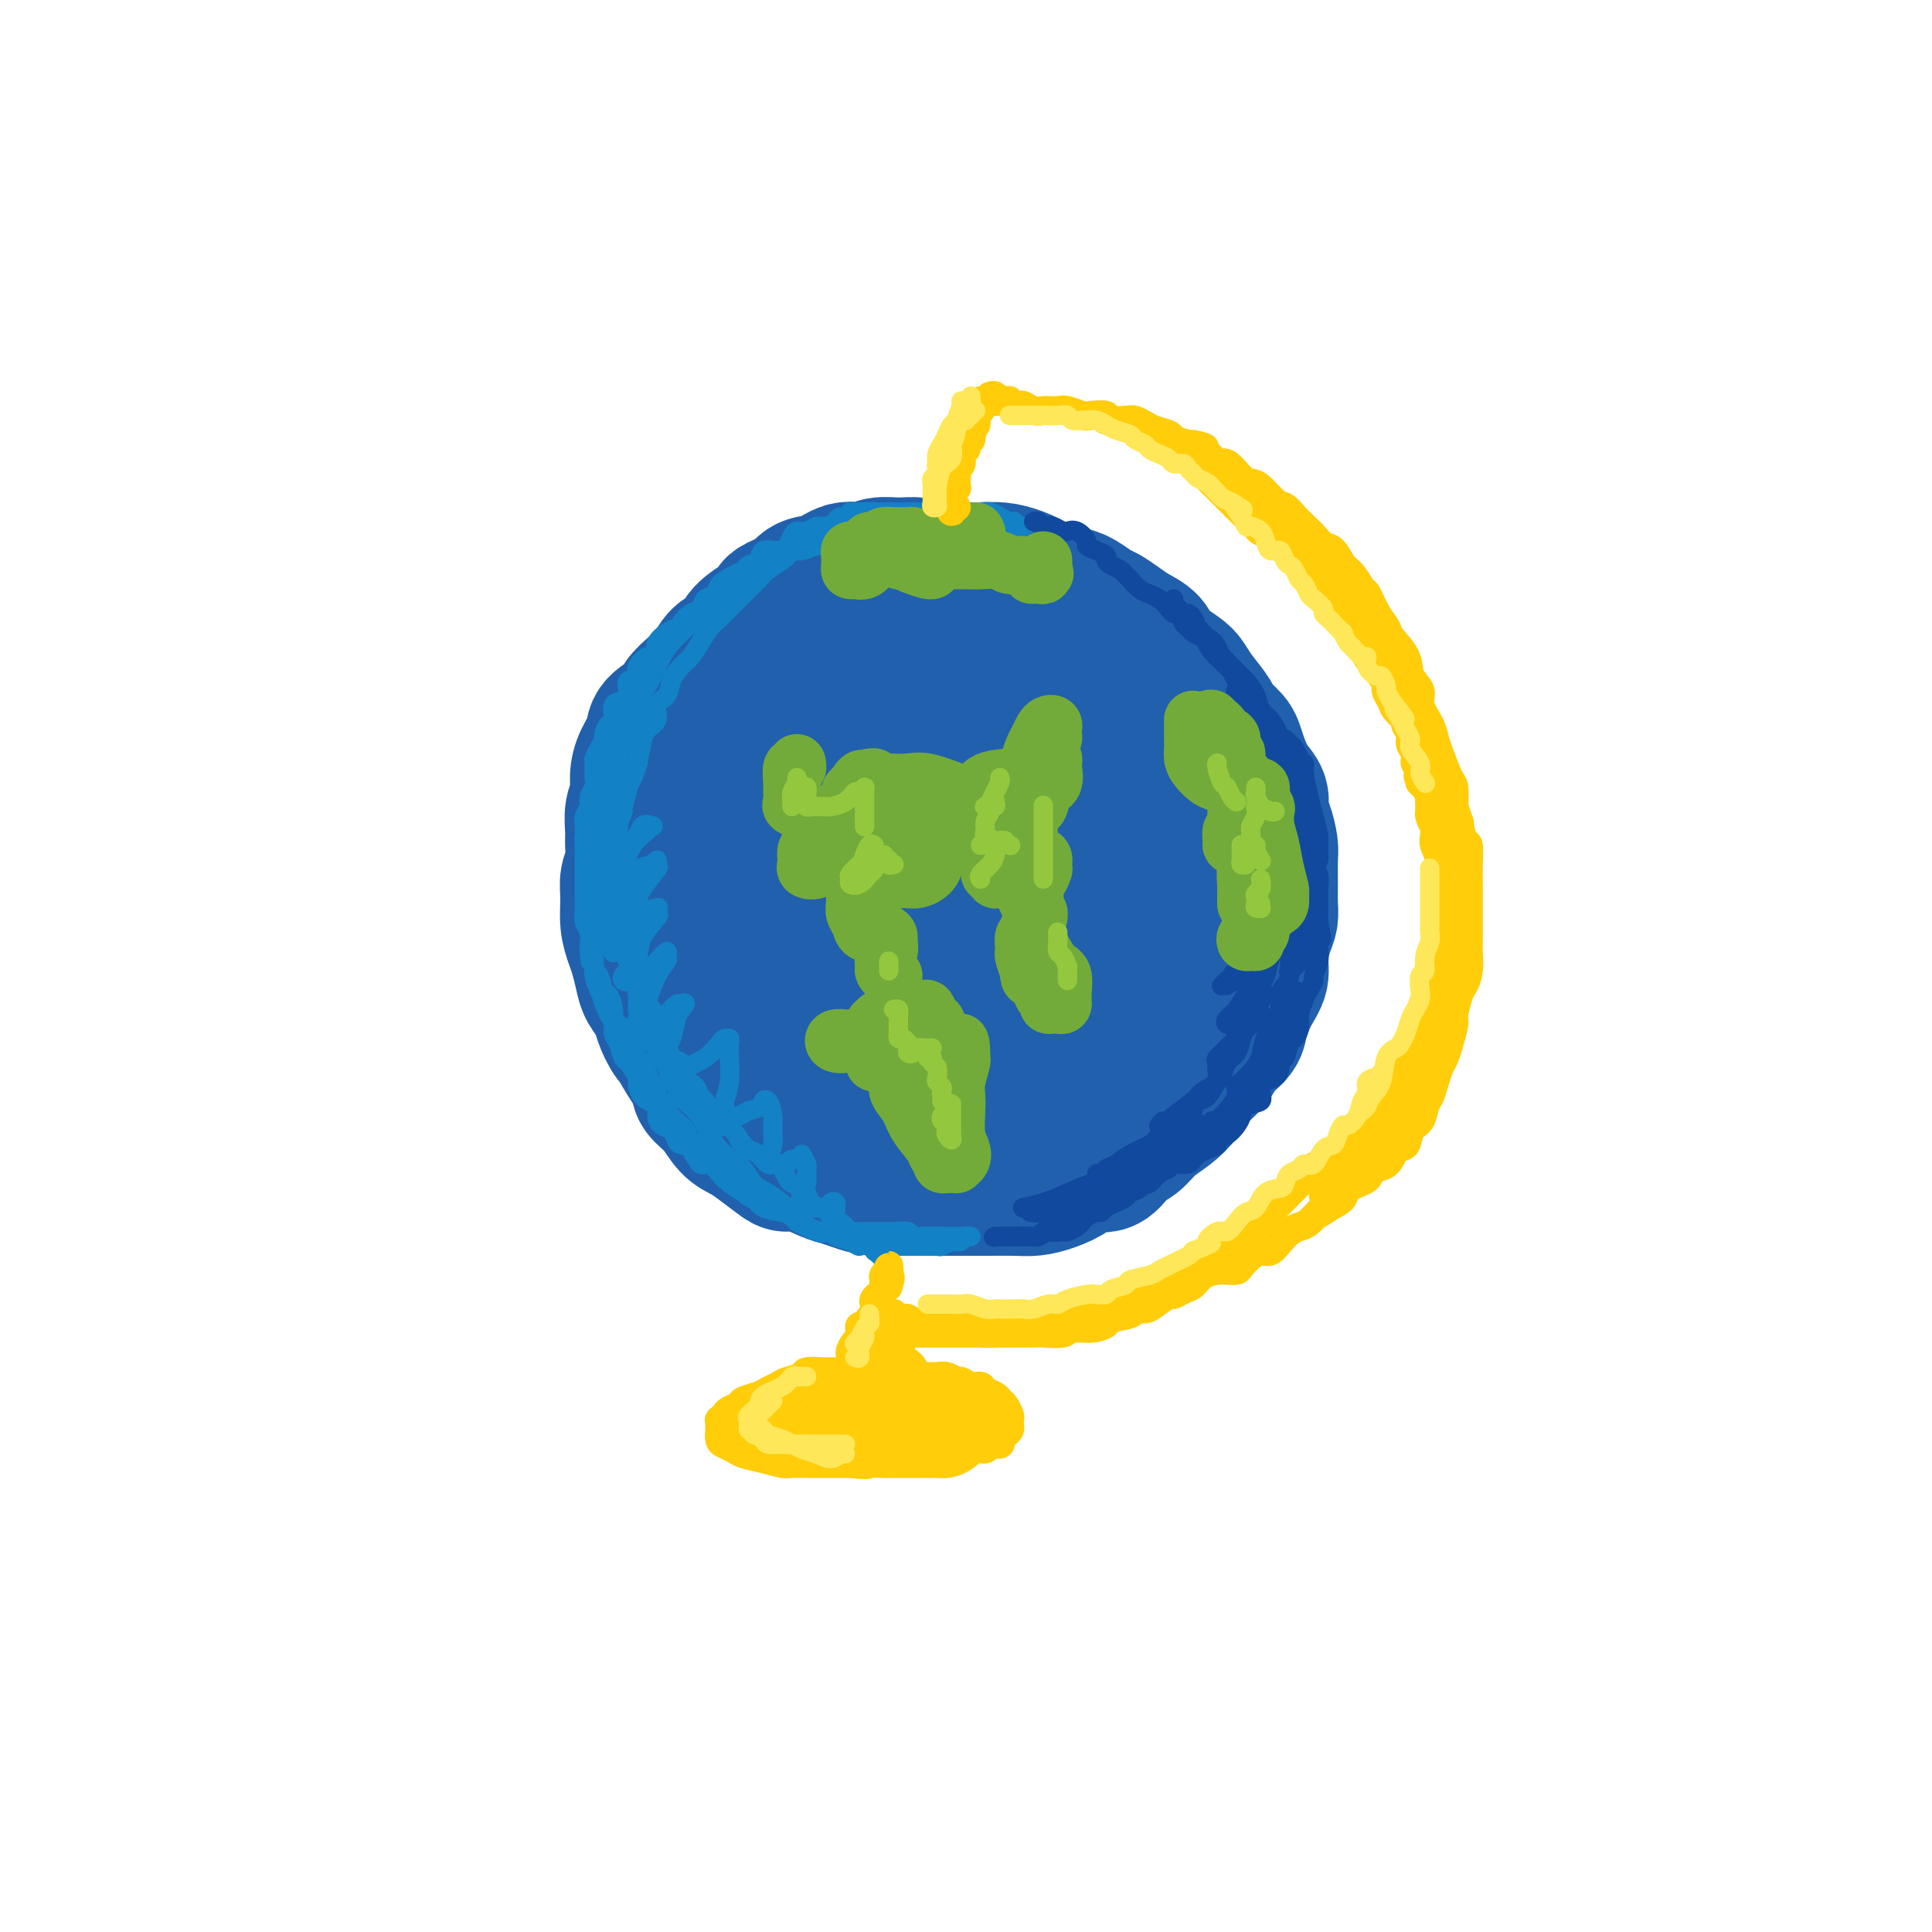 <svg viewBox='0 0 400 400' version='1.1' xmlns='http://www.w3.org/2000/svg' xmlns:xlink='http://www.w3.org/1999/xlink'><g fill='none' stroke='rgb(33,96,173)' stroke-width='28' stroke-linecap='round' stroke-linejoin='round'><path d='M200,131c-0.022,0.121 -0.044,0.242 0,0c0.044,-0.242 0.154,-0.848 0,-1c-0.154,-0.152 -0.570,0.152 -1,0c-0.430,-0.152 -0.873,-0.758 -1,-1c-0.127,-0.242 0.061,-0.121 0,0c-0.061,0.121 -0.371,0.243 -1,0c-0.629,-0.243 -1.577,-0.850 -2,-1c-0.423,-0.150 -0.321,0.156 -1,0c-0.679,-0.156 -2.141,-0.775 -3,-1c-0.859,-0.225 -1.116,-0.057 -2,0c-0.884,0.057 -2.394,0.003 -3,0c-0.606,-0.003 -0.307,0.046 -1,0c-0.693,-0.046 -2.376,-0.186 -3,0c-0.624,0.186 -0.187,0.696 -1,1c-0.813,0.304 -2.874,0.400 -4,1c-1.126,0.600 -1.317,1.704 -2,2c-0.683,0.296 -1.858,-0.216 -3,0c-1.142,0.216 -2.249,1.161 -3,2c-0.751,0.839 -1.145,1.574 -2,2c-0.855,0.426 -2.171,0.544 -3,1c-0.829,0.456 -1.171,1.252 -2,2c-0.829,0.748 -2.146,1.449 -3,2c-0.854,0.551 -1.245,0.952 -2,2c-0.755,1.048 -1.875,2.745 -3,4c-1.125,1.255 -2.256,2.070 -3,3c-0.744,0.930 -1.103,1.976 -2,3c-0.897,1.024 -2.333,2.027 -3,3c-0.667,0.973 -0.564,1.916 -1,3c-0.436,1.084 -1.410,2.310 -2,3c-0.590,0.690 -0.795,0.845 -1,1'/><path d='M142,162c-2.664,4.254 -1.823,4.889 -2,6c-0.177,1.111 -1.372,2.698 -2,4c-0.628,1.302 -0.690,2.319 -1,3c-0.310,0.681 -0.869,1.027 -1,2c-0.131,0.973 0.165,2.574 0,4c-0.165,1.426 -0.790,2.677 -1,4c-0.210,1.323 -0.005,2.717 0,4c0.005,1.283 -0.189,2.456 0,4c0.189,1.544 0.762,3.460 1,5c0.238,1.540 0.142,2.703 0,4c-0.142,1.297 -0.328,2.728 0,4c0.328,1.272 1.171,2.385 2,4c0.829,1.615 1.643,3.733 2,5c0.357,1.267 0.259,1.684 1,3c0.741,1.316 2.323,3.532 3,5c0.677,1.468 0.448,2.188 1,3c0.552,0.812 1.885,1.716 3,3c1.115,1.284 2.014,2.947 3,4c0.986,1.053 2.061,1.496 3,2c0.939,0.504 1.742,1.070 3,2c1.258,0.930 2.969,2.224 4,3c1.031,0.776 1.381,1.034 2,1c0.619,-0.034 1.508,-0.359 3,0c1.492,0.359 3.588,1.403 5,2c1.412,0.597 2.141,0.749 3,1c0.859,0.251 1.849,0.603 3,1c1.151,0.397 2.463,0.838 4,1c1.537,0.162 3.299,0.043 5,0c1.701,-0.043 3.343,-0.012 5,0c1.657,0.012 3.331,0.003 5,0c1.669,-0.003 3.335,-0.002 5,0'/><path d='M201,246c3.748,0.003 3.119,0.009 4,0c0.881,-0.009 3.274,-0.035 5,0c1.726,0.035 2.787,0.131 4,0c1.213,-0.131 2.579,-0.490 4,-1c1.421,-0.510 2.898,-1.171 4,-2c1.102,-0.829 1.830,-1.825 3,-2c1.170,-0.175 2.781,0.470 4,0c1.219,-0.470 2.046,-2.054 3,-3c0.954,-0.946 2.035,-1.252 3,-2c0.965,-0.748 1.813,-1.936 3,-3c1.187,-1.064 2.711,-2.003 4,-3c1.289,-0.997 2.342,-2.052 3,-3c0.658,-0.948 0.921,-1.788 2,-3c1.079,-1.212 2.974,-2.796 4,-4c1.026,-1.204 1.183,-2.030 2,-3c0.817,-0.970 2.295,-2.085 3,-3c0.705,-0.915 0.636,-1.631 1,-3c0.364,-1.369 1.159,-3.391 2,-5c0.841,-1.609 1.728,-2.804 2,-4c0.272,-1.196 -0.071,-2.394 0,-4c0.071,-1.606 0.555,-3.620 1,-5c0.445,-1.380 0.852,-2.125 1,-3c0.148,-0.875 0.037,-1.879 0,-3c-0.037,-1.121 -0.000,-2.358 0,-4c0.000,-1.642 -0.037,-3.689 0,-5c0.037,-1.311 0.148,-1.886 0,-3c-0.148,-1.114 -0.553,-2.765 -1,-4c-0.447,-1.235 -0.934,-2.053 -1,-3c-0.066,-0.947 0.290,-2.024 0,-3c-0.290,-0.976 -1.226,-1.850 -2,-3c-0.774,-1.150 -1.387,-2.575 -2,-4'/><path d='M257,158c-1.204,-3.598 -1.215,-4.095 -2,-5c-0.785,-0.905 -2.344,-2.220 -3,-3c-0.656,-0.780 -0.410,-1.027 -1,-2c-0.590,-0.973 -2.016,-2.673 -3,-4c-0.984,-1.327 -1.527,-2.281 -2,-3c-0.473,-0.719 -0.878,-1.204 -2,-2c-1.122,-0.796 -2.962,-1.905 -4,-3c-1.038,-1.095 -1.274,-2.176 -2,-3c-0.726,-0.824 -1.941,-1.390 -3,-2c-1.059,-0.610 -1.963,-1.264 -3,-2c-1.037,-0.736 -2.206,-1.555 -3,-2c-0.794,-0.445 -1.212,-0.517 -2,-1c-0.788,-0.483 -1.946,-1.376 -3,-2c-1.054,-0.624 -2.003,-0.980 -3,-1c-0.997,-0.020 -2.040,0.296 -3,0c-0.960,-0.296 -1.835,-1.204 -3,-2c-1.165,-0.796 -2.618,-1.482 -4,-2c-1.382,-0.518 -2.691,-0.870 -4,-1c-1.309,-0.130 -2.618,-0.039 -4,0c-1.382,0.039 -2.837,0.025 -4,0c-1.163,-0.025 -2.034,-0.060 -3,0c-0.966,0.060 -2.029,0.217 -3,0c-0.971,-0.217 -1.852,-0.806 -3,-1c-1.148,-0.194 -2.564,0.008 -4,0c-1.436,-0.008 -2.892,-0.224 -4,0c-1.108,0.224 -1.868,0.890 -3,1c-1.132,0.110 -2.635,-0.335 -4,0c-1.365,0.335 -2.593,1.451 -4,2c-1.407,0.549 -2.994,0.533 -4,1c-1.006,0.467 -1.430,1.419 -2,2c-0.570,0.581 -1.285,0.790 -2,1'/><path d='M163,124c-3.557,1.452 -2.949,1.581 -3,2c-0.051,0.419 -0.761,1.126 -2,2c-1.239,0.874 -3.006,1.913 -4,3c-0.994,1.087 -1.216,2.220 -2,3c-0.784,0.780 -2.129,1.205 -3,2c-0.871,0.795 -1.267,1.959 -2,3c-0.733,1.041 -1.802,1.958 -3,3c-1.198,1.042 -2.524,2.211 -3,3c-0.476,0.789 -0.104,1.200 -1,2c-0.896,0.800 -3.062,1.989 -4,3c-0.938,1.011 -0.647,1.844 -1,3c-0.353,1.156 -1.348,2.634 -2,4c-0.652,1.366 -0.960,2.619 -1,4c-0.040,1.381 0.186,2.891 0,4c-0.186,1.109 -0.786,1.819 -1,3c-0.214,1.181 -0.043,2.835 0,4c0.043,1.165 -0.042,1.840 0,3c0.042,1.160 0.210,2.803 0,4c-0.210,1.197 -0.800,1.947 -1,3c-0.200,1.053 -0.012,2.410 0,4c0.012,1.590 -0.153,3.412 0,5c0.153,1.588 0.622,2.943 1,4c0.378,1.057 0.664,1.818 1,3c0.336,1.182 0.723,2.786 1,4c0.277,1.214 0.444,2.039 1,3c0.556,0.961 1.500,2.060 2,3c0.500,0.940 0.557,1.721 1,3c0.443,1.279 1.273,3.054 2,4c0.727,0.946 1.349,1.062 2,2c0.651,0.938 1.329,2.696 2,4c0.671,1.304 1.336,2.152 2,3'/><path d='M145,224c2.673,5.462 1.857,2.618 2,2c0.143,-0.618 1.246,0.990 2,2c0.754,1.010 1.159,1.421 2,2c0.841,0.579 2.117,1.325 3,2c0.883,0.675 1.373,1.280 2,2c0.627,0.720 1.391,1.556 2,2c0.609,0.444 1.061,0.497 2,1c0.939,0.503 2.363,1.454 3,2c0.637,0.546 0.486,0.685 1,1c0.514,0.315 1.692,0.806 3,1c1.308,0.194 2.744,0.090 4,0c1.256,-0.090 2.331,-0.168 3,0c0.669,0.168 0.930,0.580 2,1c1.070,0.420 2.947,0.848 4,1c1.053,0.152 1.282,0.026 2,0c0.718,-0.026 1.923,0.046 3,0c1.077,-0.046 2.024,-0.212 3,0c0.976,0.212 1.980,0.800 3,1c1.020,0.200 2.056,0.012 3,0c0.944,-0.012 1.795,0.153 3,0c1.205,-0.153 2.763,-0.624 4,-1c1.237,-0.376 2.153,-0.656 3,-1c0.847,-0.344 1.624,-0.753 3,-1c1.376,-0.247 3.349,-0.334 5,-1c1.651,-0.666 2.978,-1.913 4,-3c1.022,-1.087 1.739,-2.015 3,-3c1.261,-0.985 3.064,-2.026 4,-3c0.936,-0.974 1.003,-1.880 2,-3c0.997,-1.120 2.922,-2.456 4,-4c1.078,-1.544 1.308,-3.298 2,-5c0.692,-1.702 1.846,-3.351 3,-5'/><path d='M234,214c3.387,-4.415 2.855,-3.952 3,-5c0.145,-1.048 0.966,-3.607 2,-6c1.034,-2.393 2.279,-4.620 3,-7c0.721,-2.380 0.917,-4.914 1,-7c0.083,-2.086 0.052,-3.724 0,-6c-0.052,-2.276 -0.126,-5.191 -1,-8c-0.874,-2.809 -2.547,-5.511 -4,-8c-1.453,-2.489 -2.684,-4.763 -4,-7c-1.316,-2.237 -2.717,-4.436 -5,-7c-2.283,-2.564 -5.450,-5.492 -8,-7c-2.550,-1.508 -4.485,-1.595 -7,-2c-2.515,-0.405 -5.612,-1.127 -10,0c-4.388,1.127 -10.068,4.105 -15,8c-4.932,3.895 -9.118,8.709 -12,14c-2.882,5.291 -4.461,11.060 -6,16c-1.539,4.940 -3.038,9.051 -3,13c0.038,3.949 1.612,7.737 3,10c1.388,2.263 2.591,3.002 5,4c2.409,0.998 6.024,2.254 10,2c3.976,-0.254 8.313,-2.019 12,-4c3.687,-1.981 6.723,-4.179 10,-8c3.277,-3.821 6.794,-9.266 8,-15c1.206,-5.734 0.100,-11.757 -1,-18c-1.100,-6.243 -2.194,-12.706 -5,-17c-2.806,-4.294 -7.325,-6.420 -12,-7c-4.675,-0.580 -9.505,0.386 -15,3c-5.495,2.614 -11.655,6.877 -17,14c-5.345,7.123 -9.876,17.105 -12,25c-2.124,7.895 -1.841,13.702 -1,18c0.841,4.298 2.240,7.085 5,9c2.760,1.915 6.880,2.957 11,4'/><path d='M169,215c4.458,0.719 10.104,0.517 16,0c5.896,-0.517 12.042,-1.348 17,-4c4.958,-2.652 8.727,-7.123 11,-11c2.273,-3.877 3.048,-7.158 3,-12c-0.048,-4.842 -0.919,-11.244 -4,-18c-3.081,-6.756 -8.371,-13.867 -13,-17c-4.629,-3.133 -8.596,-2.290 -14,-1c-5.404,1.290 -12.244,3.027 -17,7c-4.756,3.973 -7.428,10.182 -10,18c-2.572,7.818 -5.043,17.243 -4,24c1.043,6.757 5.599,10.844 8,13c2.401,2.156 2.646,2.381 7,3c4.354,0.619 12.815,1.633 19,1c6.185,-0.633 10.092,-2.914 13,-5c2.908,-2.086 4.818,-3.978 6,-6c1.182,-2.022 1.638,-4.173 1,-10c-0.638,-5.827 -2.369,-15.330 -5,-22c-2.631,-6.670 -6.164,-10.508 -9,-13c-2.836,-2.492 -4.977,-3.637 -9,-2c-4.023,1.637 -9.929,6.058 -13,11c-3.071,4.942 -3.306,10.405 -3,16c0.306,5.595 1.155,11.322 2,15c0.845,3.678 1.687,5.308 5,7c3.313,1.692 9.096,3.447 14,4c4.904,0.553 8.929,-0.095 12,-1c3.071,-0.905 5.188,-2.067 7,-4c1.812,-1.933 3.320,-4.637 4,-9c0.680,-4.363 0.533,-10.386 -1,-15c-1.533,-4.614 -4.451,-7.819 -7,-10c-2.549,-2.181 -4.728,-3.337 -7,-3c-2.272,0.337 -4.636,2.169 -7,4'/><path d='M191,175c-2.231,3.252 -4.310,9.382 -5,15c-0.690,5.618 0.009,10.723 1,14c0.991,3.277 2.275,4.724 4,6c1.725,1.276 3.889,2.379 6,3c2.111,0.621 4.167,0.759 6,0c1.833,-0.759 3.443,-2.416 5,-4c1.557,-1.584 3.060,-3.096 3,-7c-0.060,-3.904 -1.682,-10.201 -3,-15c-1.318,-4.799 -2.330,-8.100 -3,-10c-0.670,-1.900 -0.997,-2.399 -3,-2c-2.003,0.399 -5.681,1.696 -8,5c-2.319,3.304 -3.280,8.616 -4,13c-0.720,4.384 -1.201,7.839 -1,11c0.201,3.161 1.083,6.029 2,8c0.917,1.971 1.868,3.047 3,4c1.132,0.953 2.444,1.784 4,2c1.556,0.216 3.357,-0.181 5,-1c1.643,-0.819 3.128,-2.058 4,-4c0.872,-1.942 1.132,-4.586 1,-9c-0.132,-4.414 -0.656,-10.597 -1,-14c-0.344,-3.403 -0.509,-4.025 -1,-5c-0.491,-0.975 -1.308,-2.303 -3,-1c-1.692,1.303 -4.259,5.236 -6,10c-1.741,4.764 -2.655,10.358 -3,14c-0.345,3.642 -0.120,5.331 0,7c0.120,1.669 0.134,3.319 1,5c0.866,1.681 2.583,3.392 4,4c1.417,0.608 2.535,0.111 4,0c1.465,-0.111 3.279,0.162 5,-1c1.721,-1.162 3.349,-3.761 4,-7c0.651,-3.239 0.326,-7.120 0,-11'/><path d='M212,205c0.480,-4.820 -0.320,-7.869 -1,-10c-0.680,-2.131 -1.240,-3.345 -2,-4c-0.760,-0.655 -1.720,-0.750 -3,2c-1.280,2.750 -2.879,8.345 -4,13c-1.121,4.655 -1.764,8.372 -2,12c-0.236,3.628 -0.063,7.169 0,9c0.063,1.831 0.018,1.952 0,2c-0.018,0.048 -0.009,0.024 0,0'/></g>
<g fill='none' stroke='rgb(19,129,197)' stroke-width='4' stroke-linecap='round' stroke-linejoin='round'><path d='M181,106c-0.334,-0.001 -0.668,-0.001 -1,0c-0.332,0.001 -0.661,0.004 -1,0c-0.339,-0.004 -0.686,-0.016 -1,0c-0.314,0.016 -0.594,0.060 -1,0c-0.406,-0.060 -0.938,-0.222 -1,0c-0.062,0.222 0.345,0.829 0,1c-0.345,0.171 -1.443,-0.094 -2,0c-0.557,0.094 -0.573,0.546 -1,1c-0.427,0.454 -1.266,0.908 -2,1c-0.734,0.092 -1.362,-0.179 -2,0c-0.638,0.179 -1.286,0.809 -2,1c-0.714,0.191 -1.494,-0.056 -2,0c-0.506,0.056 -0.736,0.414 -1,1c-0.264,0.586 -0.561,1.400 -1,2c-0.439,0.600 -1.020,0.987 -2,1c-0.980,0.013 -2.358,-0.348 -3,0c-0.642,0.348 -0.547,1.405 -1,2c-0.453,0.595 -1.454,0.727 -2,1c-0.546,0.273 -0.637,0.688 -1,1c-0.363,0.312 -1.000,0.521 -2,1c-1.000,0.479 -2.365,1.226 -3,2c-0.635,0.774 -0.541,1.573 -1,2c-0.459,0.427 -1.470,0.482 -2,1c-0.530,0.518 -0.578,1.500 -1,2c-0.422,0.500 -1.217,0.518 -2,1c-0.783,0.482 -1.555,1.427 -2,2c-0.445,0.573 -0.563,0.772 -1,1c-0.437,0.228 -1.195,0.484 -2,1c-0.805,0.516 -1.659,1.290 -2,2c-0.341,0.710 -0.171,1.355 0,2'/><path d='M136,135c-3.726,3.384 -2.042,1.343 -2,1c0.042,-0.343 -1.560,1.012 -2,2c-0.440,0.988 0.281,1.611 0,2c-0.281,0.389 -1.563,0.546 -2,1c-0.437,0.454 -0.029,1.206 0,2c0.029,0.794 -0.322,1.631 -1,2c-0.678,0.369 -1.684,0.269 -2,1c-0.316,0.731 0.056,2.293 0,3c-0.056,0.707 -0.541,0.561 -1,1c-0.459,0.439 -0.894,1.464 -1,2c-0.106,0.536 0.115,0.584 0,1c-0.115,0.416 -0.566,1.199 -1,2c-0.434,0.801 -0.853,1.618 -1,2c-0.147,0.382 -0.024,0.329 0,1c0.024,0.671 -0.050,2.067 0,3c0.050,0.933 0.224,1.405 0,2c-0.224,0.595 -0.845,1.313 -1,2c-0.155,0.687 0.154,1.341 0,2c-0.154,0.659 -0.773,1.322 -1,2c-0.227,0.678 -0.061,1.372 0,2c0.061,0.628 0.016,1.188 0,2c-0.016,0.812 -0.004,1.874 0,2c0.004,0.126 0.001,-0.683 0,0c-0.001,0.683 -0.000,2.858 0,4c0.000,1.142 -0.001,1.251 0,2c0.001,0.749 0.004,2.139 0,3c-0.004,0.861 -0.015,1.192 0,2c0.015,0.808 0.056,2.093 0,3c-0.056,0.907 -0.207,1.437 0,2c0.207,0.563 0.774,1.161 1,2c0.226,0.839 0.113,1.920 0,3'/><path d='M122,196c0.085,5.943 0.796,1.800 1,1c0.204,-0.800 -0.099,1.742 0,3c0.099,1.258 0.600,1.230 1,2c0.400,0.770 0.697,2.337 1,3c0.303,0.663 0.610,0.423 1,1c0.390,0.577 0.864,1.970 1,3c0.136,1.030 -0.066,1.698 0,2c0.066,0.302 0.399,0.237 1,1c0.601,0.763 1.471,2.354 2,3c0.529,0.646 0.719,0.348 1,1c0.281,0.652 0.654,2.254 1,3c0.346,0.746 0.666,0.637 1,1c0.334,0.363 0.681,1.196 1,2c0.319,0.804 0.611,1.577 1,2c0.389,0.423 0.877,0.497 1,1c0.123,0.503 -0.117,1.435 0,2c0.117,0.565 0.591,0.764 1,1c0.409,0.236 0.754,0.510 1,1c0.246,0.490 0.393,1.196 1,2c0.607,0.804 1.673,1.707 2,2c0.327,0.293 -0.085,-0.023 0,0c0.085,0.023 0.666,0.386 1,1c0.334,0.614 0.422,1.478 1,2c0.578,0.522 1.648,0.701 2,1c0.352,0.299 -0.013,0.719 0,1c0.013,0.281 0.402,0.422 1,1c0.598,0.578 1.403,1.594 2,2c0.597,0.406 0.985,0.202 1,0c0.015,-0.202 -0.342,-0.400 0,0c0.342,0.400 1.383,1.400 2,2c0.617,0.600 0.808,0.800 1,1'/><path d='M152,244c2.487,2.431 1.203,0.508 1,0c-0.203,-0.508 0.674,0.401 1,1c0.326,0.599 0.099,0.890 0,1c-0.099,0.110 -0.072,0.040 0,0c0.072,-0.040 0.189,-0.051 0,0c-0.189,0.051 -0.683,0.163 -1,0c-0.317,-0.163 -0.455,-0.601 -1,-1c-0.545,-0.399 -1.497,-0.758 -2,-1c-0.503,-0.242 -0.558,-0.366 -1,-1c-0.442,-0.634 -1.270,-1.780 -2,-2c-0.730,-0.220 -1.360,0.484 -2,0c-0.640,-0.484 -1.288,-2.156 -2,-3c-0.712,-0.844 -1.488,-0.859 -2,-1c-0.512,-0.141 -0.761,-0.408 -1,-1c-0.239,-0.592 -0.466,-1.508 -1,-2c-0.534,-0.492 -1.373,-0.560 -2,-1c-0.627,-0.440 -1.042,-1.253 -1,-2c0.042,-0.747 0.540,-1.426 0,-2c-0.540,-0.574 -2.120,-1.041 -3,-2c-0.880,-0.959 -1.062,-2.410 -1,-3c0.062,-0.590 0.366,-0.318 0,-1c-0.366,-0.682 -1.404,-2.318 -2,-3c-0.596,-0.682 -0.751,-0.409 -1,-1c-0.249,-0.591 -0.593,-2.045 -1,-3c-0.407,-0.955 -0.879,-1.411 -1,-2c-0.121,-0.589 0.108,-1.311 0,-2c-0.108,-0.689 -0.554,-1.344 -1,-2'/><path d='M126,210c-1.884,-4.160 -1.093,-3.059 -1,-3c0.093,0.059 -0.510,-0.924 -1,-2c-0.490,-1.076 -0.866,-2.244 -1,-3c-0.134,-0.756 -0.026,-1.100 0,-2c0.026,-0.900 -0.032,-2.358 0,-3c0.032,-0.642 0.152,-0.469 0,-1c-0.152,-0.531 -0.577,-1.765 -1,-3c-0.423,-1.235 -0.845,-2.470 -1,-3c-0.155,-0.530 -0.041,-0.354 0,-1c0.041,-0.646 0.011,-2.112 0,-3c-0.011,-0.888 -0.003,-1.196 0,-2c0.003,-0.804 -0.000,-2.102 0,-3c0.000,-0.898 0.003,-1.396 0,-2c-0.003,-0.604 -0.011,-1.316 0,-2c0.011,-0.684 0.042,-1.342 0,-2c-0.042,-0.658 -0.156,-1.317 0,-2c0.156,-0.683 0.581,-1.389 1,-2c0.419,-0.611 0.833,-1.126 1,-2c0.167,-0.874 0.086,-2.107 0,-3c-0.086,-0.893 -0.178,-1.446 0,-2c0.178,-0.554 0.625,-1.109 1,-2c0.375,-0.891 0.677,-2.116 1,-3c0.323,-0.884 0.668,-1.425 1,-2c0.332,-0.575 0.652,-1.183 1,-2c0.348,-0.817 0.723,-1.844 1,-3c0.277,-1.156 0.455,-2.442 1,-3c0.545,-0.558 1.455,-0.390 2,-1c0.545,-0.610 0.723,-1.999 1,-3c0.277,-1.001 0.651,-1.616 1,-2c0.349,-0.384 0.671,-0.538 1,-1c0.329,-0.462 0.664,-1.231 1,-2'/><path d='M135,140c2.355,-5.476 1.242,-2.667 1,-2c-0.242,0.667 0.386,-0.808 1,-2c0.614,-1.192 1.214,-2.103 2,-3c0.786,-0.897 1.758,-1.782 2,-2c0.242,-0.218 -0.245,0.232 0,0c0.245,-0.232 1.223,-1.145 2,-2c0.777,-0.855 1.353,-1.651 2,-2c0.647,-0.349 1.367,-0.252 2,-1c0.633,-0.748 1.181,-2.342 2,-3c0.819,-0.658 1.910,-0.379 3,-1c1.090,-0.621 2.180,-2.141 3,-3c0.820,-0.859 1.371,-1.057 2,-1c0.629,0.057 1.336,0.370 2,0c0.664,-0.370 1.284,-1.424 2,-2c0.716,-0.576 1.529,-0.675 2,-1c0.471,-0.325 0.601,-0.875 1,-1c0.399,-0.125 1.065,0.174 2,0c0.935,-0.174 2.137,-0.821 3,-1c0.863,-0.179 1.386,0.110 2,0c0.614,-0.110 1.319,-0.618 2,-1c0.681,-0.382 1.337,-0.637 2,-1c0.663,-0.363 1.332,-0.833 2,-1c0.668,-0.167 1.333,-0.031 2,0c0.667,0.031 1.335,-0.044 2,0c0.665,0.044 1.328,0.208 2,0c0.672,-0.208 1.353,-0.788 2,-1c0.647,-0.212 1.259,-0.057 2,0c0.741,0.057 1.611,0.015 2,0c0.389,-0.015 0.297,-0.004 1,0c0.703,0.004 2.201,0.001 3,0c0.799,-0.001 0.900,-0.001 1,0'/><path d='M194,109c4.997,-0.774 2.490,-0.207 2,0c-0.490,0.207 1.037,0.056 2,0c0.963,-0.056 1.361,-0.015 2,0c0.639,0.015 1.519,0.004 2,0c0.481,-0.004 0.563,-0.001 1,0c0.437,0.001 1.231,0.000 2,0c0.769,-0.000 1.515,-0.000 2,0c0.485,0.000 0.708,-0.000 1,0c0.292,0.000 0.652,0.000 1,0c0.348,-0.000 0.682,-0.000 1,0c0.318,0.000 0.618,0.001 1,0c0.382,-0.001 0.845,-0.004 1,0c0.155,0.004 0.001,0.016 0,0c-0.001,-0.016 0.152,-0.060 0,0c-0.152,0.060 -0.607,0.222 -1,0c-0.393,-0.222 -0.723,-0.830 -1,-1c-0.277,-0.170 -0.501,0.098 -1,0c-0.499,-0.098 -1.273,-0.562 -2,-1c-0.727,-0.438 -1.406,-0.849 -2,-1c-0.594,-0.151 -1.101,-0.040 -2,0c-0.899,0.040 -2.189,0.011 -3,0c-0.811,-0.011 -1.144,-0.003 -2,0c-0.856,0.003 -2.235,0.001 -3,0c-0.765,-0.001 -0.915,-0.000 -2,0c-1.085,0.000 -3.106,0.000 -4,0c-0.894,-0.000 -0.662,-0.000 -1,0c-0.338,0.000 -1.245,0.000 -2,0c-0.755,-0.000 -1.359,-0.000 -2,0c-0.641,0.000 -1.321,0.000 -2,0'/><path d='M182,106c-4.638,-0.281 -1.733,0.517 -1,1c0.733,0.483 -0.705,0.650 -2,1c-1.295,0.350 -2.448,0.881 -3,1c-0.552,0.119 -0.505,-0.175 -1,0c-0.495,0.175 -1.532,0.821 -2,1c-0.468,0.179 -0.367,-0.107 -1,0c-0.633,0.107 -2.001,0.606 -3,1c-0.999,0.394 -1.628,0.682 -2,1c-0.372,0.318 -0.488,0.666 -1,1c-0.512,0.334 -1.421,0.656 -2,1c-0.579,0.344 -0.826,0.711 -1,1c-0.174,0.289 -0.273,0.500 -1,1c-0.727,0.500 -2.082,1.289 -3,2c-0.918,0.711 -1.401,1.346 -2,2c-0.599,0.654 -1.315,1.329 -2,2c-0.685,0.671 -1.338,1.337 -2,2c-0.662,0.663 -1.332,1.322 -2,2c-0.668,0.678 -1.333,1.374 -2,2c-0.667,0.626 -1.334,1.182 -2,2c-0.666,0.818 -1.329,1.900 -2,3c-0.671,1.100 -1.351,2.219 -2,3c-0.649,0.781 -1.268,1.224 -2,2c-0.732,0.776 -1.576,1.885 -2,3c-0.424,1.115 -0.428,2.237 -1,3c-0.572,0.763 -1.712,1.167 -2,2c-0.288,0.833 0.277,2.095 0,3c-0.277,0.905 -1.398,1.452 -2,2c-0.602,0.548 -0.687,1.095 -1,2c-0.313,0.905 -0.853,2.167 -1,3c-0.147,0.833 0.101,1.238 0,2c-0.101,0.762 -0.550,1.881 -1,3'/><path d='M131,161c-2.637,5.012 -1.228,2.043 -1,2c0.228,-0.043 -0.723,2.841 -1,4c-0.277,1.159 0.122,0.592 0,1c-0.122,0.408 -0.765,1.790 -1,3c-0.235,1.210 -0.063,2.246 0,3c0.063,0.754 0.017,1.224 0,2c-0.017,0.776 -0.004,1.857 0,3c0.004,1.143 0.000,2.349 0,3c-0.000,0.651 0.003,0.749 0,2c-0.003,1.251 -0.012,3.657 0,5c0.012,1.343 0.045,1.622 0,2c-0.045,0.378 -0.166,0.853 0,2c0.166,1.147 0.621,2.965 1,4c0.379,1.035 0.682,1.287 1,2c0.318,0.713 0.650,1.885 1,3c0.350,1.115 0.719,2.172 1,3c0.281,0.828 0.475,1.428 1,2c0.525,0.572 1.382,1.117 2,2c0.618,0.883 0.996,2.104 1,3c0.004,0.896 -0.365,1.465 0,2c0.365,0.535 1.463,1.035 2,2c0.537,0.965 0.511,2.395 1,3c0.489,0.605 1.493,0.384 2,1c0.507,0.616 0.516,2.067 1,3c0.484,0.933 1.444,1.348 2,2c0.556,0.652 0.708,1.541 1,2c0.292,0.459 0.725,0.488 1,1c0.275,0.512 0.393,1.508 1,2c0.607,0.492 1.702,0.478 2,1c0.298,0.522 -0.201,1.578 0,2c0.201,0.422 1.100,0.211 2,0'/><path d='M151,233c2.258,2.799 1.903,2.796 2,3c0.097,0.204 0.646,0.614 1,1c0.354,0.386 0.515,0.746 1,1c0.485,0.254 1.296,0.400 2,1c0.704,0.600 1.301,1.652 2,2c0.699,0.348 1.500,-0.009 2,0c0.500,0.009 0.697,0.383 1,1c0.303,0.617 0.710,1.478 1,2c0.290,0.522 0.463,0.704 1,1c0.537,0.296 1.439,0.704 2,1c0.561,0.296 0.779,0.479 1,1c0.221,0.521 0.443,1.381 1,2c0.557,0.619 1.450,0.997 2,1c0.550,0.003 0.759,-0.368 1,0c0.241,0.368 0.516,1.476 1,2c0.484,0.524 1.176,0.465 2,1c0.824,0.535 1.779,1.663 2,2c0.221,0.337 -0.290,-0.116 0,0c0.290,0.116 1.383,0.802 2,1c0.617,0.198 0.757,-0.092 1,0c0.243,0.092 0.588,0.564 1,1c0.412,0.436 0.892,0.835 1,1c0.108,0.165 -0.157,0.096 0,0c0.157,-0.096 0.734,-0.218 1,0c0.266,0.218 0.219,0.777 0,1c-0.219,0.223 -0.609,0.112 -1,0'/><path d='M181,259c4.516,3.783 0.805,0.239 -1,-1c-1.805,-1.239 -1.704,-0.174 -2,0c-0.296,0.174 -0.989,-0.544 -2,-1c-1.011,-0.456 -2.339,-0.651 -3,-1c-0.661,-0.349 -0.653,-0.853 -1,-1c-0.347,-0.147 -1.048,0.063 -2,0c-0.952,-0.063 -2.156,-0.398 -3,-1c-0.844,-0.602 -1.329,-1.471 -2,-2c-0.671,-0.529 -1.526,-0.719 -2,-1c-0.474,-0.281 -0.565,-0.654 -1,-1c-0.435,-0.346 -1.215,-0.667 -2,-1c-0.785,-0.333 -1.575,-0.680 -2,-1c-0.425,-0.320 -0.485,-0.613 -1,-1c-0.515,-0.387 -1.485,-0.868 -2,-1c-0.515,-0.132 -0.574,0.085 -1,0c-0.426,-0.085 -1.217,-0.473 -2,-1c-0.783,-0.527 -1.558,-1.192 -2,-2c-0.442,-0.808 -0.552,-1.760 -1,-2c-0.448,-0.240 -1.235,0.232 -2,0c-0.765,-0.232 -1.509,-1.168 -2,-2c-0.491,-0.832 -0.728,-1.561 -1,-2c-0.272,-0.439 -0.578,-0.588 -1,-1c-0.422,-0.412 -0.958,-1.085 -1,-1c-0.042,0.085 0.411,0.929 1,2c0.589,1.071 1.315,2.370 2,3c0.685,0.630 1.328,0.592 2,1c0.672,0.408 1.373,1.264 2,2c0.627,0.736 1.179,1.353 2,2c0.821,0.647 1.910,1.323 3,2'/><path d='M154,247c2.090,1.820 1.816,0.869 2,1c0.184,0.131 0.824,1.344 2,2c1.176,0.656 2.886,0.754 4,1c1.114,0.246 1.633,0.641 2,1c0.367,0.359 0.583,0.684 1,1c0.417,0.316 1.036,0.623 2,1c0.964,0.377 2.272,0.823 3,1c0.728,0.177 0.874,0.085 1,0c0.126,-0.085 0.231,-0.163 0,0c-0.231,0.163 -0.799,0.565 -2,0c-1.201,-0.565 -3.034,-2.098 -4,-3c-0.966,-0.902 -1.066,-1.173 -2,-2c-0.934,-0.827 -2.701,-2.210 -4,-3c-1.299,-0.790 -2.129,-0.988 -3,-2c-0.871,-1.012 -1.784,-2.840 -3,-4c-1.216,-1.160 -2.734,-1.653 -4,-3c-1.266,-1.347 -2.278,-3.547 -3,-5c-0.722,-1.453 -1.152,-2.159 -2,-3c-0.848,-0.841 -2.115,-1.818 -3,-3c-0.885,-1.182 -1.390,-2.571 -2,-4c-0.610,-1.429 -1.326,-2.899 -2,-4c-0.674,-1.101 -1.308,-1.834 -2,-3c-0.692,-1.166 -1.443,-2.766 -2,-4c-0.557,-1.234 -0.920,-2.101 -1,-3c-0.080,-0.899 0.123,-1.829 0,-3c-0.123,-1.171 -0.572,-2.585 -1,-4c-0.428,-1.415 -0.837,-2.833 -1,-4c-0.163,-1.167 -0.082,-2.084 0,-3'/><path d='M130,195c-0.482,-3.198 -0.185,-2.694 0,-3c0.185,-0.306 0.260,-1.422 0,-3c-0.260,-1.578 -0.854,-3.616 -1,-5c-0.146,-1.384 0.157,-2.112 0,-3c-0.157,-0.888 -0.775,-1.936 -1,-3c-0.225,-1.064 -0.057,-2.143 0,-3c0.057,-0.857 0.004,-1.493 0,-2c-0.004,-0.507 0.040,-0.884 0,-2c-0.040,-1.116 -0.165,-2.971 0,-4c0.165,-1.029 0.618,-1.231 1,-2c0.382,-0.769 0.691,-2.106 1,-3c0.309,-0.894 0.618,-1.347 1,-2c0.382,-0.653 0.836,-1.508 1,-2c0.164,-0.492 0.037,-0.620 0,-1c-0.037,-0.380 0.017,-1.011 0,-1c-0.017,0.011 -0.103,0.662 0,1c0.103,0.338 0.396,0.361 0,1c-0.396,0.639 -1.479,1.894 -2,3c-0.521,1.106 -0.479,2.063 -1,4c-0.521,1.937 -1.604,4.853 -2,7c-0.396,2.147 -0.106,3.524 0,5c0.106,1.476 0.028,3.049 0,5c-0.028,1.951 -0.008,4.278 0,6c0.008,1.722 0.002,2.837 0,4c-0.002,1.163 -0.001,2.374 0,3c0.001,0.626 0.000,0.669 0,1c-0.000,0.331 -0.000,0.952 0,1c0.000,0.048 0.000,-0.476 0,-1'/><path d='M127,196c-0.024,3.254 -0.083,-0.611 0,-3c0.083,-2.389 0.310,-3.304 0,-5c-0.310,-1.696 -1.155,-4.175 -2,-6c-0.845,-1.825 -1.689,-2.998 -2,-4c-0.311,-1.002 -0.089,-1.834 0,-3c0.089,-1.166 0.043,-2.665 0,-4c-0.043,-1.335 -0.084,-2.507 0,-4c0.084,-1.493 0.295,-3.307 1,-5c0.705,-1.693 1.906,-3.265 3,-5c1.094,-1.735 2.083,-3.632 3,-5c0.917,-1.368 1.764,-2.209 2,-3c0.236,-0.791 -0.137,-1.534 0,-2c0.137,-0.466 0.784,-0.654 1,-1c0.216,-0.346 0.001,-0.850 0,-1c-0.001,-0.150 0.212,0.053 0,0c-0.212,-0.053 -0.850,-0.361 -1,0c-0.150,0.361 0.188,1.391 0,2c-0.188,0.609 -0.902,0.798 -2,2c-1.098,1.202 -2.582,3.418 -3,5c-0.418,1.582 0.228,2.531 0,4c-0.228,1.469 -1.329,3.459 -2,6c-0.671,2.541 -0.912,5.633 -1,8c-0.088,2.367 -0.024,4.008 0,6c0.024,1.992 0.006,4.337 0,6c-0.006,1.663 -0.002,2.646 0,4c0.002,1.354 0.000,3.078 0,4c-0.000,0.922 -0.000,1.043 0,1c0.000,-0.043 0.000,-0.249 0,0c-0.000,0.249 -0.000,0.952 0,1c0.000,0.048 0.000,-0.558 0,-1c-0.000,-0.442 -0.000,-0.721 0,-1'/><path d='M124,192c-0.381,3.402 -0.834,-2.091 -1,-5c-0.166,-2.909 -0.046,-3.232 0,-5c0.046,-1.768 0.018,-4.980 0,-7c-0.018,-2.020 -0.027,-2.848 0,-4c0.027,-1.152 0.090,-2.629 0,-4c-0.090,-1.371 -0.332,-2.637 0,-4c0.332,-1.363 1.239,-2.823 2,-4c0.761,-1.177 1.374,-2.069 2,-3c0.626,-0.931 1.263,-1.900 2,-3c0.737,-1.100 1.574,-2.332 2,-3c0.426,-0.668 0.440,-0.772 1,-1c0.560,-0.228 1.667,-0.580 2,-1c0.333,-0.420 -0.107,-0.908 0,-1c0.107,-0.092 0.762,0.212 1,0c0.238,-0.212 0.061,-0.940 0,-1c-0.061,-0.060 -0.006,0.549 0,1c0.006,0.451 -0.038,0.745 0,1c0.038,0.255 0.157,0.470 0,1c-0.157,0.530 -0.591,1.376 -1,2c-0.409,0.624 -0.793,1.027 -1,2c-0.207,0.973 -0.237,2.517 -1,4c-0.763,1.483 -2.261,2.907 -3,4c-0.739,1.093 -0.720,1.857 -1,3c-0.280,1.143 -0.857,2.667 -1,4c-0.143,1.333 0.150,2.476 0,3c-0.150,0.524 -0.741,0.429 -1,0c-0.259,-0.429 -0.185,-1.192 0,-2c0.185,-0.808 0.481,-1.659 1,-3c0.519,-1.341 1.259,-3.170 2,-5'/><path d='M129,161c0.765,-1.935 1.676,-1.771 2,-2c0.324,-0.229 0.059,-0.850 0,-1c-0.059,-0.150 0.086,0.172 0,1c-0.086,0.828 -0.405,2.162 -1,4c-0.595,1.838 -1.467,4.180 -2,6c-0.533,1.820 -0.728,3.118 -1,4c-0.272,0.882 -0.623,1.350 -1,2c-0.377,0.650 -0.781,1.484 -1,2c-0.219,0.516 -0.253,0.715 0,1c0.253,0.285 0.793,0.655 1,0c0.207,-0.655 0.080,-2.334 1,-3c0.920,-0.666 2.886,-0.320 4,-1c1.114,-0.680 1.374,-2.385 2,-3c0.626,-0.615 1.616,-0.141 2,0c0.384,0.141 0.163,-0.053 0,0c-0.163,0.053 -0.267,0.351 -1,1c-0.733,0.649 -2.095,1.648 -3,3c-0.905,1.352 -1.351,3.056 -2,4c-0.649,0.944 -1.499,1.128 -2,2c-0.501,0.872 -0.651,2.433 -1,3c-0.349,0.567 -0.896,0.139 -1,0c-0.104,-0.139 0.235,0.011 1,0c0.765,-0.011 1.956,-0.181 3,-1c1.044,-0.819 1.943,-2.285 3,-3c1.057,-0.715 2.273,-0.677 3,-1c0.727,-0.323 0.964,-1.006 1,-1c0.036,0.006 -0.128,0.700 0,1c0.128,0.300 0.550,0.204 0,1c-0.550,0.796 -2.071,2.484 -3,4c-0.929,1.516 -1.265,2.862 -2,4c-0.735,1.138 -1.867,2.069 -3,3'/><path d='M128,191c-1.305,2.311 -1.067,2.087 -1,2c0.067,-0.087 -0.037,-0.037 0,0c0.037,0.037 0.217,0.062 1,0c0.783,-0.062 2.171,-0.209 3,-1c0.829,-0.791 1.101,-2.225 2,-3c0.899,-0.775 2.426,-0.889 3,-1c0.574,-0.111 0.194,-0.217 0,0c-0.194,0.217 -0.202,0.759 0,1c0.202,0.241 0.615,0.183 0,1c-0.615,0.817 -2.257,2.509 -3,4c-0.743,1.491 -0.586,2.779 -1,4c-0.414,1.221 -1.397,2.374 -2,3c-0.603,0.626 -0.825,0.727 -1,1c-0.175,0.273 -0.302,0.720 0,1c0.302,0.280 1.033,0.394 2,0c0.967,-0.394 2.170,-1.295 3,-2c0.830,-0.705 1.288,-1.215 2,-2c0.712,-0.785 1.677,-1.845 2,-2c0.323,-0.155 0.003,0.595 0,1c-0.003,0.405 0.311,0.464 0,1c-0.311,0.536 -1.246,1.549 -2,3c-0.754,1.451 -1.326,3.341 -2,5c-0.674,1.659 -1.448,3.088 -2,4c-0.552,0.912 -0.880,1.306 -1,2c-0.120,0.694 -0.030,1.687 0,2c0.030,0.313 0.001,-0.053 0,0c-0.001,0.053 0.027,0.525 1,0c0.973,-0.525 2.890,-2.048 4,-3c1.110,-0.952 1.414,-1.333 2,-2c0.586,-0.667 1.453,-1.619 2,-2c0.547,-0.381 0.773,-0.190 1,0'/><path d='M141,208c1.596,-0.920 0.586,0.281 0,1c-0.586,0.719 -0.747,0.955 -1,2c-0.253,1.045 -0.597,2.897 -1,4c-0.403,1.103 -0.864,1.456 -1,2c-0.136,0.544 0.053,1.279 0,2c-0.053,0.721 -0.347,1.426 0,2c0.347,0.574 1.336,1.015 2,1c0.664,-0.015 1.005,-0.488 2,-1c0.995,-0.512 2.645,-1.064 4,-2c1.355,-0.936 2.415,-2.258 3,-3c0.585,-0.742 0.694,-0.906 1,-1c0.306,-0.094 0.810,-0.120 1,0c0.190,0.120 0.065,0.384 0,1c-0.065,0.616 -0.071,1.584 0,3c0.071,1.416 0.217,3.279 0,5c-0.217,1.721 -0.798,3.299 -1,4c-0.202,0.701 -0.025,0.525 0,1c0.025,0.475 -0.101,1.603 0,2c0.101,0.397 0.429,0.065 1,0c0.571,-0.065 1.385,0.138 2,0c0.615,-0.138 1.030,-0.617 2,-1c0.970,-0.383 2.494,-0.672 3,-1c0.506,-0.328 -0.007,-0.696 0,-1c0.007,-0.304 0.534,-0.544 1,0c0.466,0.544 0.870,1.873 1,3c0.130,1.127 -0.016,2.053 0,3c0.016,0.947 0.192,1.914 0,3c-0.192,1.086 -0.753,2.291 -1,3c-0.247,0.709 -0.182,0.922 0,1c0.182,0.078 0.481,0.022 1,0c0.519,-0.022 1.260,-0.011 2,0'/><path d='M162,241c0.664,0.222 0.823,0.277 1,0c0.177,-0.277 0.373,-0.886 1,-1c0.627,-0.114 1.686,0.266 2,0c0.314,-0.266 -0.115,-1.180 0,-1c0.115,0.180 0.776,1.454 1,2c0.224,0.546 0.011,0.366 0,1c-0.011,0.634 0.180,2.083 0,3c-0.180,0.917 -0.732,1.303 -1,2c-0.268,0.697 -0.254,1.704 0,2c0.254,0.296 0.746,-0.120 1,0c0.254,0.120 0.268,0.777 1,1c0.732,0.223 2.182,0.011 3,0c0.818,-0.011 1.004,0.178 1,0c-0.004,-0.178 -0.197,-0.724 0,-1c0.197,-0.276 0.784,-0.281 1,0c0.216,0.281 0.061,0.849 0,1c-0.061,0.151 -0.027,-0.114 0,0c0.027,0.114 0.048,0.609 0,1c-0.048,0.391 -0.165,0.679 0,1c0.165,0.321 0.612,0.674 1,1c0.388,0.326 0.718,0.623 1,1c0.282,0.377 0.518,0.833 1,1c0.482,0.167 1.212,0.045 2,0c0.788,-0.045 1.633,-0.013 2,0c0.367,0.013 0.254,0.007 1,0c0.746,-0.007 2.349,-0.016 3,0c0.651,0.016 0.348,0.057 1,0c0.652,-0.057 2.257,-0.211 3,0c0.743,0.211 0.623,0.788 1,1c0.377,0.212 1.251,0.061 2,0c0.749,-0.061 1.375,-0.030 2,0'/><path d='M193,256c2.924,0.309 1.235,0.083 1,0c-0.235,-0.083 0.985,-0.022 2,0c1.015,0.022 1.824,0.005 2,0c0.176,-0.005 -0.281,0.002 0,0c0.281,-0.002 1.302,-0.014 2,0c0.698,0.014 1.075,0.055 1,0c-0.075,-0.055 -0.602,-0.207 -1,0c-0.398,0.207 -0.668,0.773 -1,1c-0.332,0.227 -0.725,0.113 -1,0c-0.275,-0.113 -0.431,-0.226 -1,0c-0.569,0.226 -1.552,0.793 -2,1c-0.448,0.207 -0.362,0.056 -1,0c-0.638,-0.056 -2.000,-0.015 -3,0c-1.000,0.015 -1.637,0.004 -2,0c-0.363,-0.004 -0.451,-0.001 -1,0c-0.549,0.001 -1.557,0.001 -2,0c-0.443,-0.001 -0.319,-0.004 -1,0c-0.681,0.004 -2.165,0.015 -3,0c-0.835,-0.015 -1.020,-0.057 -1,0c0.020,0.057 0.246,0.211 0,0c-0.246,-0.211 -0.963,-0.789 -1,-1c-0.037,-0.211 0.605,-0.057 1,0c0.395,0.057 0.541,0.016 1,0c0.459,-0.016 1.229,-0.008 2,0'/><path d='M184,257c-2.125,0.155 0.562,0.041 2,0c1.438,-0.041 1.626,-0.011 2,0c0.374,0.011 0.935,0.003 1,0c0.065,-0.003 -0.364,-0.001 -1,0c-0.636,0.001 -1.477,0.000 -2,0c-0.523,-0.000 -0.728,-0.000 -1,0c-0.272,0.000 -0.612,0.000 -1,0c-0.388,-0.000 -0.825,-0.000 -1,0c-0.175,0.000 -0.087,0.000 0,0'/></g>
<g fill='none' stroke='rgb(17,73,159)' stroke-width='4' stroke-linecap='round' stroke-linejoin='round'><path d='M214,108c0.336,-0.111 0.671,-0.222 1,0c0.329,0.222 0.651,0.778 1,1c0.349,0.222 0.726,0.110 1,0c0.274,-0.110 0.446,-0.219 1,0c0.554,0.219 1.492,0.766 2,1c0.508,0.234 0.586,0.157 1,0c0.414,-0.157 1.162,-0.393 2,0c0.838,0.393 1.765,1.415 2,2c0.235,0.585 -0.222,0.734 0,1c0.222,0.266 1.124,0.649 2,1c0.876,0.351 1.726,0.672 2,1c0.274,0.328 -0.029,0.664 0,1c0.029,0.336 0.392,0.671 1,1c0.608,0.329 1.463,0.652 2,1c0.537,0.348 0.755,0.720 1,1c0.245,0.280 0.516,0.470 1,1c0.484,0.530 1.180,1.402 2,2c0.820,0.598 1.764,0.921 2,1c0.236,0.079 -0.235,-0.086 0,0c0.235,0.086 1.176,0.422 2,1c0.824,0.578 1.530,1.398 2,2c0.470,0.602 0.702,0.987 1,1c0.298,0.013 0.660,-0.347 1,0c0.340,0.347 0.658,1.402 1,2c0.342,0.598 0.707,0.738 1,1c0.293,0.262 0.512,0.646 1,1c0.488,0.354 1.244,0.677 2,1'/><path d='M249,132c4.200,3.521 1.701,1.324 1,1c-0.701,-0.324 0.394,1.226 1,2c0.606,0.774 0.721,0.771 1,1c0.279,0.229 0.723,0.690 1,1c0.277,0.310 0.389,0.468 1,1c0.611,0.532 1.722,1.437 2,2c0.278,0.563 -0.275,0.784 0,1c0.275,0.216 1.379,0.425 2,1c0.621,0.575 0.758,1.514 1,2c0.242,0.486 0.590,0.520 1,1c0.410,0.480 0.883,1.408 1,2c0.117,0.592 -0.122,0.848 0,1c0.122,0.152 0.606,0.199 1,1c0.394,0.801 0.697,2.355 1,3c0.303,0.645 0.606,0.380 1,1c0.394,0.620 0.879,2.123 1,3c0.121,0.877 -0.121,1.127 0,2c0.121,0.873 0.606,2.370 1,3c0.394,0.630 0.697,0.394 1,1c0.303,0.606 0.606,2.054 1,3c0.394,0.946 0.880,1.388 1,2c0.120,0.612 -0.127,1.393 0,2c0.127,0.607 0.626,1.040 1,2c0.374,0.960 0.622,2.448 1,3c0.378,0.552 0.886,0.168 1,1c0.114,0.832 -0.166,2.880 0,4c0.166,1.120 0.776,1.311 1,2c0.224,0.689 0.060,1.875 0,3c-0.060,1.125 -0.016,2.187 0,3c0.016,0.813 0.005,1.375 0,2c-0.005,0.625 -0.002,1.312 0,2'/><path d='M273,191c1.236,5.773 0.327,2.706 0,2c-0.327,-0.706 -0.073,0.947 0,2c0.073,1.053 -0.036,1.504 0,2c0.036,0.496 0.217,1.038 0,2c-0.217,0.962 -0.832,2.346 -1,3c-0.168,0.654 0.113,0.580 0,1c-0.113,0.420 -0.618,1.333 -1,2c-0.382,0.667 -0.641,1.086 -1,2c-0.359,0.914 -0.817,2.322 -1,3c-0.183,0.678 -0.090,0.624 0,1c0.090,0.376 0.178,1.181 0,2c-0.178,0.819 -0.621,1.651 -1,2c-0.379,0.349 -0.692,0.216 -1,1c-0.308,0.784 -0.611,2.485 -1,3c-0.389,0.515 -0.865,-0.158 -1,0c-0.135,0.158 0.072,1.145 0,2c-0.072,0.855 -0.422,1.576 -1,2c-0.578,0.424 -1.384,0.550 -2,1c-0.616,0.450 -1.043,1.222 -1,2c0.043,0.778 0.556,1.560 0,2c-0.556,0.440 -2.181,0.538 -3,1c-0.819,0.462 -0.831,1.290 -1,2c-0.169,0.710 -0.496,1.304 -1,2c-0.504,0.696 -1.185,1.496 -2,2c-0.815,0.504 -1.763,0.712 -2,1c-0.237,0.288 0.236,0.655 0,1c-0.236,0.345 -1.182,0.667 -2,1c-0.818,0.333 -1.508,0.677 -2,1c-0.492,0.323 -0.786,0.625 -1,1c-0.214,0.375 -0.347,0.821 -1,1c-0.653,0.179 -1.827,0.089 -3,0'/><path d='M243,241c-1.526,0.818 -0.842,0.863 -1,1c-0.158,0.137 -1.160,0.365 -2,1c-0.840,0.635 -1.520,1.676 -2,2c-0.480,0.324 -0.761,-0.068 -1,0c-0.239,0.068 -0.435,0.595 -1,1c-0.565,0.405 -1.500,0.687 -2,1c-0.500,0.313 -0.567,0.657 -1,1c-0.433,0.343 -1.233,0.683 -2,1c-0.767,0.317 -1.501,0.610 -2,1c-0.499,0.390 -0.763,0.878 -1,1c-0.237,0.122 -0.449,-0.121 -1,0c-0.551,0.121 -1.442,0.607 -2,1c-0.558,0.393 -0.782,0.694 -1,1c-0.218,0.306 -0.429,0.617 -1,1c-0.571,0.383 -1.501,0.838 -2,1c-0.499,0.162 -0.566,0.029 -1,0c-0.434,-0.029 -1.233,0.045 -2,0c-0.767,-0.045 -1.501,-0.208 -2,0c-0.499,0.208 -0.764,0.788 -1,1c-0.236,0.212 -0.445,0.057 -1,0c-0.555,-0.057 -1.458,-0.015 -2,0c-0.542,0.015 -0.724,0.004 -1,0c-0.276,-0.004 -0.647,-0.001 -1,0c-0.353,0.001 -0.687,0.000 -1,0c-0.313,-0.000 -0.603,-0.000 -1,0c-0.397,0.000 -0.900,0.000 -1,0c-0.100,-0.000 0.204,-0.000 0,0c-0.204,0.000 -0.915,0.000 -1,0c-0.085,-0.000 0.458,-0.000 1,0'/><path d='M207,256c-2.509,0.310 -0.782,0.084 0,0c0.782,-0.084 0.618,-0.027 1,0c0.382,0.027 1.310,0.023 2,0c0.690,-0.023 1.142,-0.066 2,0c0.858,0.066 2.120,0.240 3,0c0.880,-0.240 1.376,-0.896 2,-1c0.624,-0.104 1.374,0.343 2,0c0.626,-0.343 1.126,-1.475 2,-2c0.874,-0.525 2.121,-0.441 3,-1c0.879,-0.559 1.391,-1.760 2,-2c0.609,-0.240 1.314,0.480 2,0c0.686,-0.480 1.354,-2.161 2,-3c0.646,-0.839 1.272,-0.836 2,-1c0.728,-0.164 1.559,-0.495 2,-1c0.441,-0.505 0.493,-1.184 1,-2c0.507,-0.816 1.469,-1.771 2,-2c0.531,-0.229 0.632,0.267 1,0c0.368,-0.267 1.002,-1.296 2,-2c0.998,-0.704 2.361,-1.082 3,-2c0.639,-0.918 0.555,-2.376 1,-3c0.445,-0.624 1.418,-0.413 2,-1c0.582,-0.587 0.772,-1.973 1,-3c0.228,-1.027 0.494,-1.697 1,-2c0.506,-0.303 1.253,-0.240 2,-1c0.747,-0.760 1.496,-2.343 2,-3c0.504,-0.657 0.764,-0.387 1,-1c0.236,-0.613 0.447,-2.109 1,-3c0.553,-0.891 1.447,-1.177 2,-2c0.553,-0.823 0.764,-2.183 1,-3c0.236,-0.817 0.496,-1.091 1,-2c0.504,-0.909 1.252,-2.455 2,-4'/><path d='M260,209c2.869,-4.908 1.542,-3.178 1,-3c-0.542,0.178 -0.299,-1.196 0,-2c0.299,-0.804 0.654,-1.038 1,-2c0.346,-0.962 0.681,-2.651 1,-4c0.319,-1.349 0.620,-2.356 1,-3c0.380,-0.644 0.838,-0.924 1,-2c0.162,-1.076 0.030,-2.948 0,-4c-0.030,-1.052 0.044,-1.284 0,-2c-0.044,-0.716 -0.207,-1.916 0,-3c0.207,-1.084 0.784,-2.051 1,-3c0.216,-0.949 0.072,-1.878 0,-3c-0.072,-1.122 -0.072,-2.435 0,-3c0.072,-0.565 0.216,-0.382 0,-1c-0.216,-0.618 -0.793,-2.037 -1,-3c-0.207,-0.963 -0.045,-1.469 0,-2c0.045,-0.531 -0.026,-1.087 0,-2c0.026,-0.913 0.148,-2.184 0,-3c-0.148,-0.816 -0.565,-1.176 -1,-2c-0.435,-0.824 -0.886,-2.112 -1,-3c-0.114,-0.888 0.109,-1.375 0,-2c-0.109,-0.625 -0.550,-1.389 -1,-2c-0.450,-0.611 -0.908,-1.071 -1,-2c-0.092,-0.929 0.184,-2.327 0,-3c-0.184,-0.673 -0.827,-0.621 -1,-1c-0.173,-0.379 0.122,-1.189 0,-2c-0.122,-0.811 -0.663,-1.621 -1,-2c-0.337,-0.379 -0.472,-0.325 -1,-1c-0.528,-0.675 -1.451,-2.078 -2,-3c-0.549,-0.922 -0.725,-1.364 -1,-2c-0.275,-0.636 -0.650,-1.468 -1,-2c-0.350,-0.532 -0.675,-0.766 -1,-1'/><path d='M253,136c-2.112,-4.239 -1.392,-0.838 -1,0c0.392,0.838 0.455,-0.889 0,-2c-0.455,-1.111 -1.427,-1.607 -2,-2c-0.573,-0.393 -0.745,-0.684 -1,-1c-0.255,-0.316 -0.593,-0.658 -1,-1c-0.407,-0.342 -0.882,-0.683 -1,-1c-0.118,-0.317 0.122,-0.610 0,-1c-0.122,-0.390 -0.607,-0.879 -1,-1c-0.393,-0.121 -0.694,0.125 -1,0c-0.306,-0.125 -0.618,-0.620 -1,-1c-0.382,-0.380 -0.833,-0.644 -1,-1c-0.167,-0.356 -0.048,-0.802 0,-1c0.048,-0.198 0.025,-0.147 0,0c-0.025,0.147 -0.053,0.391 0,1c0.053,0.609 0.188,1.585 1,2c0.812,0.415 2.300,0.271 3,1c0.700,0.729 0.610,2.331 1,3c0.390,0.669 1.259,0.405 2,1c0.741,0.595 1.354,2.049 2,3c0.646,0.951 1.324,1.400 2,2c0.676,0.600 1.349,1.352 2,2c0.651,0.648 1.278,1.191 2,2c0.722,0.809 1.537,1.882 2,3c0.463,1.118 0.572,2.280 1,3c0.428,0.720 1.176,1.000 2,2c0.824,1.000 1.726,2.722 2,4c0.274,1.278 -0.080,2.113 0,3c0.080,0.887 0.594,1.825 1,3c0.406,1.175 0.703,2.588 1,4'/><path d='M267,163c1.022,3.728 0.078,3.547 0,4c-0.078,0.453 0.711,1.538 1,3c0.289,1.462 0.077,3.300 0,4c-0.077,0.700 -0.020,0.262 0,1c0.020,0.738 0.001,2.651 0,4c-0.001,1.349 0.014,2.133 0,3c-0.014,0.867 -0.056,1.816 0,3c0.056,1.184 0.212,2.604 0,4c-0.212,1.396 -0.792,2.769 -1,4c-0.208,1.231 -0.046,2.321 0,3c0.046,0.679 -0.026,0.946 0,2c0.026,1.054 0.149,2.895 0,4c-0.149,1.105 -0.568,1.473 -1,2c-0.432,0.527 -0.875,1.212 -1,2c-0.125,0.788 0.069,1.677 0,3c-0.069,1.323 -0.401,3.080 -1,4c-0.599,0.920 -1.464,1.004 -2,2c-0.536,0.996 -0.744,2.903 -1,4c-0.256,1.097 -0.560,1.382 -1,2c-0.440,0.618 -1.015,1.569 -1,2c0.015,0.431 0.620,0.341 1,0c0.380,-0.341 0.535,-0.935 1,-2c0.465,-1.065 1.240,-2.603 2,-4c0.760,-1.397 1.505,-2.653 2,-4c0.495,-1.347 0.741,-2.784 1,-4c0.259,-1.216 0.531,-2.212 1,-3c0.469,-0.788 1.134,-1.368 1,-1c-0.134,0.368 -1.067,1.684 -2,3'/><path d='M266,208c0.952,-1.830 -0.168,1.096 -1,3c-0.832,1.904 -1.375,2.786 -2,4c-0.625,1.214 -1.330,2.761 -2,4c-0.670,1.239 -1.304,2.170 -2,3c-0.696,0.830 -1.455,1.557 -2,2c-0.545,0.443 -0.876,0.600 -1,1c-0.124,0.400 -0.040,1.043 0,1c0.040,-0.043 0.038,-0.770 0,-1c-0.038,-0.230 -0.112,0.039 0,0c0.112,-0.039 0.409,-0.386 1,-1c0.591,-0.614 1.477,-1.493 2,-2c0.523,-0.507 0.682,-0.640 1,-1c0.318,-0.360 0.796,-0.945 1,-1c0.204,-0.055 0.136,0.421 0,1c-0.136,0.579 -0.339,1.261 -1,2c-0.661,0.739 -1.781,1.536 -3,3c-1.219,1.464 -2.536,3.597 -4,5c-1.464,1.403 -3.075,2.076 -4,3c-0.925,0.924 -1.163,2.098 -2,3c-0.837,0.902 -2.271,1.534 -3,2c-0.729,0.466 -0.751,0.768 -1,1c-0.249,0.232 -0.726,0.393 -1,0c-0.274,-0.393 -0.347,-1.339 0,-2c0.347,-0.661 1.114,-1.036 2,-2c0.886,-0.964 1.892,-2.516 3,-3c1.108,-0.484 2.317,0.100 3,0c0.683,-0.100 0.841,-0.883 1,-1c0.159,-0.117 0.321,0.433 0,1c-0.321,0.567 -1.125,1.153 -2,2c-0.875,0.847 -1.821,1.956 -3,3c-1.179,1.044 -2.589,2.022 -4,3'/><path d='M242,241c-3.602,3.056 -3.606,1.695 -4,2c-0.394,0.305 -1.177,2.275 -2,3c-0.823,0.725 -1.686,0.206 -2,0c-0.314,-0.206 -0.077,-0.100 0,0c0.077,0.100 -0.005,0.195 0,0c0.005,-0.195 0.096,-0.680 0,-1c-0.096,-0.320 -0.379,-0.476 0,-1c0.379,-0.524 1.419,-1.416 2,-2c0.581,-0.584 0.702,-0.859 1,-1c0.298,-0.141 0.772,-0.147 1,0c0.228,0.147 0.209,0.449 -1,1c-1.209,0.551 -3.609,1.352 -5,2c-1.391,0.648 -1.775,1.144 -3,2c-1.225,0.856 -3.292,2.073 -5,3c-1.708,0.927 -3.058,1.566 -4,2c-0.942,0.434 -1.477,0.663 -2,1c-0.523,0.337 -1.033,0.781 -1,1c0.033,0.219 0.610,0.214 1,0c0.390,-0.214 0.592,-0.635 1,-1c0.408,-0.365 1.020,-0.672 2,-1c0.980,-0.328 2.328,-0.677 3,-1c0.672,-0.323 0.667,-0.620 1,-1c0.333,-0.380 1.002,-0.844 1,-1c-0.002,-0.156 -0.677,-0.004 -1,0c-0.323,0.004 -0.296,-0.139 -1,0c-0.704,0.139 -2.139,0.559 -3,1c-0.861,0.441 -1.148,0.902 -2,1c-0.852,0.098 -2.268,-0.166 -3,0c-0.732,0.166 -0.781,0.762 -1,1c-0.219,0.238 -0.610,0.119 -1,0'/><path d='M214,251c-1.692,0.238 0.079,-0.668 1,-1c0.921,-0.332 0.991,-0.089 1,0c0.009,0.089 -0.044,0.024 0,0c0.044,-0.024 0.184,-0.007 0,0c-0.184,0.007 -0.693,0.002 -1,0c-0.307,-0.002 -0.411,-0.003 -1,0c-0.589,0.003 -1.664,0.009 -2,0c-0.336,-0.009 0.066,-0.034 0,0c-0.066,0.034 -0.598,0.125 0,0c0.598,-0.125 2.328,-0.468 4,-1c1.672,-0.532 3.285,-1.253 5,-2c1.715,-0.747 3.532,-1.521 5,-2c1.468,-0.479 2.587,-0.664 3,-1c0.413,-0.336 0.120,-0.822 0,-1c-0.120,-0.178 -0.068,-0.047 0,0c0.068,0.047 0.150,0.009 0,0c-0.150,-0.009 -0.532,0.009 -1,0c-0.468,-0.009 -1.021,-0.047 -1,0c0.021,0.047 0.618,0.178 1,0c0.382,-0.178 0.550,-0.666 1,-1c0.450,-0.334 1.183,-0.514 2,-1c0.817,-0.486 1.719,-1.280 3,-2c1.281,-0.720 2.941,-1.368 4,-2c1.059,-0.632 1.516,-1.247 2,-2c0.484,-0.753 0.995,-1.644 1,-2c0.005,-0.356 -0.498,-0.178 -1,0'/><path d='M240,233c1.658,-1.723 0.301,-0.531 0,0c-0.301,0.531 0.452,0.399 1,0c0.548,-0.399 0.889,-1.066 2,-2c1.111,-0.934 2.991,-2.135 4,-3c1.009,-0.865 1.146,-1.394 2,-2c0.854,-0.606 2.426,-1.290 3,-2c0.574,-0.710 0.151,-1.445 0,-2c-0.151,-0.555 -0.032,-0.928 0,-1c0.032,-0.072 -0.025,0.157 0,0c0.025,-0.157 0.133,-0.700 0,-1c-0.133,-0.300 -0.507,-0.358 0,-1c0.507,-0.642 1.897,-1.867 3,-3c1.103,-1.133 1.921,-2.175 3,-3c1.079,-0.825 2.420,-1.433 3,-2c0.580,-0.567 0.401,-1.094 0,-1c-0.401,0.094 -1.023,0.807 -2,1c-0.977,0.193 -2.308,-0.135 -3,0c-0.692,0.135 -0.744,0.734 -1,1c-0.256,0.266 -0.717,0.199 -1,0c-0.283,-0.199 -0.387,-0.530 0,-1c0.387,-0.470 1.267,-1.078 2,-2c0.733,-0.922 1.321,-2.157 2,-3c0.679,-0.843 1.451,-1.295 2,-2c0.549,-0.705 0.876,-1.664 1,-2c0.124,-0.336 0.043,-0.049 0,0c-0.043,0.049 -0.050,-0.141 -1,0c-0.950,0.141 -2.843,0.612 -4,1c-1.157,0.388 -1.579,0.694 -2,1'/><path d='M254,204c-1.209,0.059 -1.232,0.208 -1,0c0.232,-0.208 0.720,-0.773 1,-1c0.280,-0.227 0.352,-0.116 1,-1c0.648,-0.884 1.873,-2.762 3,-4c1.127,-1.238 2.155,-1.834 3,-3c0.845,-1.166 1.506,-2.901 2,-4c0.494,-1.099 0.822,-1.563 1,-2c0.178,-0.437 0.205,-0.848 0,-1c-0.205,-0.152 -0.643,-0.044 -1,0c-0.357,0.044 -0.632,0.023 -1,0c-0.368,-0.023 -0.829,-0.048 -1,0c-0.171,0.048 -0.053,0.170 0,0c0.053,-0.170 0.042,-0.633 0,-1c-0.042,-0.367 -0.116,-0.637 0,-1c0.116,-0.363 0.423,-0.819 1,-2c0.577,-1.181 1.424,-3.087 2,-4c0.576,-0.913 0.881,-0.833 1,-1c0.119,-0.167 0.052,-0.579 0,-1c-0.052,-0.421 -0.090,-0.849 0,-1c0.090,-0.151 0.309,-0.023 0,0c-0.309,0.023 -1.145,-0.059 -2,0c-0.855,0.059 -1.728,0.259 -2,0c-0.272,-0.259 0.058,-0.977 1,-2c0.942,-1.023 2.498,-2.351 3,-3c0.502,-0.649 -0.048,-0.619 0,-1c0.048,-0.381 0.693,-1.174 1,-2c0.307,-0.826 0.275,-1.684 0,-2c-0.275,-0.316 -0.793,-0.090 -1,0c-0.207,0.090 -0.104,0.045 0,0'/><path d='M265,167c0.229,-1.546 -1.199,-0.411 -2,0c-0.801,0.411 -0.976,0.099 -1,0c-0.024,-0.099 0.102,0.016 0,0c-0.102,-0.016 -0.433,-0.162 0,-1c0.433,-0.838 1.631,-2.368 2,-3c0.369,-0.632 -0.090,-0.365 0,-1c0.090,-0.635 0.728,-2.170 1,-3c0.272,-0.830 0.179,-0.955 0,-1c-0.179,-0.045 -0.444,-0.011 -1,0c-0.556,0.011 -1.403,-0.000 -2,0c-0.597,0.000 -0.945,0.012 -1,0c-0.055,-0.012 0.181,-0.049 0,0c-0.181,0.049 -0.779,0.184 -1,0c-0.221,-0.184 -0.063,-0.687 0,-1c0.063,-0.313 0.032,-0.438 0,-1c-0.032,-0.562 -0.064,-1.563 0,-2c0.064,-0.437 0.223,-0.311 0,-1c-0.223,-0.689 -0.829,-2.194 -1,-3c-0.171,-0.806 0.094,-0.912 0,-1c-0.094,-0.088 -0.548,-0.158 -1,-1c-0.452,-0.842 -0.901,-2.457 -1,-3c-0.099,-0.543 0.151,-0.015 0,0c-0.151,0.015 -0.704,-0.482 -1,-1c-0.296,-0.518 -0.335,-1.056 0,-1c0.335,0.056 1.046,0.706 2,2c0.954,1.294 2.153,3.234 3,4c0.847,0.766 1.344,0.360 2,1c0.656,0.640 1.473,2.326 2,3c0.527,0.674 0.763,0.337 1,0'/><path d='M266,153c1.785,1.592 1.746,1.571 2,2c0.254,0.429 0.800,1.308 1,2c0.200,0.692 0.054,1.195 0,2c-0.054,0.805 -0.014,1.910 0,3c0.014,1.090 0.004,2.163 0,3c-0.004,0.837 -0.001,1.438 0,2c0.001,0.562 0.001,1.085 0,1c-0.001,-0.085 -0.001,-0.779 0,-2c0.001,-1.221 0.004,-2.969 0,-4c-0.004,-1.031 -0.016,-1.345 0,-2c0.016,-0.655 0.060,-1.652 0,-2c-0.060,-0.348 -0.224,-0.047 0,0c0.224,0.047 0.834,-0.159 1,0c0.166,0.159 -0.113,0.685 0,2c0.113,1.315 0.620,3.420 1,5c0.380,1.580 0.635,2.635 1,4c0.365,1.365 0.841,3.041 1,4c0.159,0.959 0.000,1.203 0,2c-0.000,0.797 0.157,2.147 0,3c-0.157,0.853 -0.630,1.208 -1,2c-0.370,0.792 -0.638,2.021 -1,3c-0.362,0.979 -0.818,1.708 -1,2c-0.182,0.292 -0.091,0.146 0,0'/><path d='M271,190c0.099,0.075 0.198,0.150 0,1c-0.198,0.850 -0.692,2.475 -1,4c-0.308,1.525 -0.429,2.949 -1,4c-0.571,1.051 -1.592,1.729 -2,2c-0.408,0.271 -0.204,0.136 0,0'/></g>
<g fill='none' stroke='rgb(115,171,58)' stroke-width='12' stroke-linecap='round' stroke-linejoin='round'><path d='M165,159c-0.030,-0.557 -0.061,-1.114 0,-1c0.061,0.114 0.213,0.899 0,1c-0.213,0.101 -0.791,-0.481 -1,0c-0.209,0.481 -0.050,2.027 0,3c0.050,0.973 -0.011,1.375 0,2c0.011,0.625 0.093,1.474 0,2c-0.093,0.526 -0.361,0.728 0,1c0.361,0.272 1.351,0.615 2,1c0.649,0.385 0.958,0.813 1,1c0.042,0.187 -0.184,0.134 0,0c0.184,-0.134 0.778,-0.349 1,0c0.222,0.349 0.074,1.263 0,2c-0.074,0.737 -0.072,1.296 0,2c0.072,0.704 0.213,1.551 0,2c-0.213,0.449 -0.782,0.500 -1,1c-0.218,0.500 -0.085,1.449 0,2c0.085,0.551 0.120,0.704 0,1c-0.120,0.296 -0.397,0.735 0,1c0.397,0.265 1.468,0.356 2,0c0.532,-0.356 0.525,-1.160 1,-2c0.475,-0.840 1.433,-1.717 2,-3c0.567,-1.283 0.744,-2.974 1,-4c0.256,-1.026 0.590,-1.388 1,-2c0.410,-0.612 0.897,-1.473 1,-2c0.103,-0.527 -0.179,-0.718 0,-1c0.179,-0.282 0.817,-0.653 1,-1c0.183,-0.347 -0.091,-0.671 0,-1c0.091,-0.329 0.545,-0.665 1,-1'/><path d='M177,163c1.650,-2.873 1.776,-1.554 2,-1c0.224,0.554 0.548,0.343 1,0c0.452,-0.343 1.034,-0.819 1,-1c-0.034,-0.181 -0.682,-0.068 -1,0c-0.318,0.068 -0.306,0.091 -1,1c-0.694,0.909 -2.093,2.704 -3,4c-0.907,1.296 -1.322,2.092 -2,3c-0.678,0.908 -1.620,1.928 -2,3c-0.380,1.072 -0.197,2.198 0,3c0.197,0.802 0.409,1.281 1,2c0.591,0.719 1.562,1.677 2,2c0.438,0.323 0.341,0.009 1,0c0.659,-0.009 2.072,0.287 3,0c0.928,-0.287 1.372,-1.157 2,-2c0.628,-0.843 1.440,-1.660 2,-2c0.560,-0.340 0.867,-0.203 1,0c0.133,0.203 0.094,0.471 0,1c-0.094,0.529 -0.241,1.320 0,2c0.241,0.680 0.870,1.249 1,2c0.130,0.751 -0.240,1.683 0,2c0.240,0.317 1.091,0.017 2,0c0.909,-0.017 1.876,0.248 3,0c1.124,-0.248 2.406,-1.008 3,-2c0.594,-0.992 0.500,-2.217 1,-3c0.500,-0.783 1.595,-1.124 2,-2c0.405,-0.876 0.119,-2.286 0,-3c-0.119,-0.714 -0.070,-0.731 0,-1c0.070,-0.269 0.163,-0.791 0,-1c-0.163,-0.209 -0.581,-0.104 -1,0'/><path d='M195,170c-0.356,-0.831 -0.746,-0.408 -1,0c-0.254,0.408 -0.372,0.803 0,1c0.372,0.197 1.233,0.197 2,0c0.767,-0.197 1.439,-0.589 2,-1c0.561,-0.411 1.012,-0.840 2,-1c0.988,-0.160 2.513,-0.052 3,0c0.487,0.052 -0.066,0.049 0,0c0.066,-0.049 0.750,-0.145 1,0c0.250,0.145 0.066,0.529 0,1c-0.066,0.471 -0.014,1.029 0,2c0.014,0.971 -0.010,2.355 0,3c0.010,0.645 0.056,0.550 0,1c-0.056,0.450 -0.212,1.445 0,2c0.212,0.555 0.793,0.669 1,1c0.207,0.331 0.041,0.877 0,1c-0.041,0.123 0.044,-0.177 0,0c-0.044,0.177 -0.216,0.832 0,1c0.216,0.168 0.820,-0.151 1,0c0.180,0.151 -0.065,0.772 0,1c0.065,0.228 0.441,0.063 1,0c0.559,-0.063 1.302,-0.025 2,0c0.698,0.025 1.350,0.036 2,0c0.650,-0.036 1.299,-0.120 2,0c0.701,0.120 1.456,0.445 2,0c0.544,-0.445 0.877,-1.658 1,-2c0.123,-0.342 0.035,0.188 0,0c-0.035,-0.188 -0.018,-1.094 0,-2'/><path d='M216,178c0.124,-0.843 -1.066,-0.951 -2,-1c-0.934,-0.049 -1.613,-0.037 -2,0c-0.387,0.037 -0.482,0.101 -1,0c-0.518,-0.101 -1.459,-0.367 -2,0c-0.541,0.367 -0.681,1.368 -1,2c-0.319,0.632 -0.818,0.896 -1,1c-0.182,0.104 -0.049,0.050 0,0c0.049,-0.050 0.013,-0.094 0,0c-0.013,0.094 -0.005,0.326 0,0c0.005,-0.326 0.005,-1.211 0,-2c-0.005,-0.789 -0.017,-1.481 0,-2c0.017,-0.519 0.062,-0.866 0,-1c-0.062,-0.134 -0.233,-0.055 0,0c0.233,0.055 0.869,0.087 1,0c0.131,-0.087 -0.245,-0.294 0,0c0.245,0.294 1.109,1.090 2,2c0.891,0.910 1.808,1.935 2,3c0.192,1.065 -0.340,2.172 0,3c0.340,0.828 1.552,1.378 2,2c0.448,0.622 0.130,1.318 0,2c-0.130,0.682 -0.073,1.352 0,2c0.073,0.648 0.163,1.273 0,2c-0.163,0.727 -0.580,1.555 -1,2c-0.420,0.445 -0.842,0.506 -1,1c-0.158,0.494 -0.053,1.421 0,2c0.053,0.579 0.053,0.810 0,1c-0.053,0.190 -0.158,0.340 0,1c0.158,0.660 0.579,1.830 1,3'/><path d='M213,201c0.029,2.614 0.600,1.148 1,1c0.400,-0.148 0.628,1.022 1,2c0.372,0.978 0.887,1.765 1,2c0.113,0.235 -0.177,-0.081 0,0c0.177,0.081 0.822,0.559 1,1c0.178,0.441 -0.110,0.846 0,1c0.110,0.154 0.620,0.055 1,0c0.380,-0.055 0.632,-0.068 1,0c0.368,0.068 0.852,0.218 1,0c0.148,-0.218 -0.040,-0.804 0,-2c0.040,-1.196 0.309,-3.003 0,-4c-0.309,-0.997 -1.197,-1.184 -2,-2c-0.803,-0.816 -1.521,-2.260 -2,-3c-0.479,-0.740 -0.717,-0.776 -1,-1c-0.283,-0.224 -0.609,-0.638 -1,-1c-0.391,-0.362 -0.847,-0.674 -1,-1c-0.153,-0.326 -0.003,-0.666 0,-1c0.003,-0.334 -0.142,-0.663 0,-1c0.142,-0.337 0.571,-0.682 1,-1c0.429,-0.318 0.858,-0.609 1,-1c0.142,-0.391 -0.004,-0.883 0,-1c0.004,-0.117 0.159,0.139 0,0c-0.159,-0.139 -0.631,-0.675 -1,-1c-0.369,-0.325 -0.635,-0.441 -1,-1c-0.365,-0.559 -0.830,-1.561 -1,-2c-0.170,-0.439 -0.046,-0.317 0,-1c0.046,-0.683 0.012,-2.173 0,-3c-0.012,-0.827 -0.003,-0.992 0,-1c0.003,-0.008 0.001,0.141 0,0c-0.001,-0.141 -0.000,-0.570 0,-1'/><path d='M212,179c-1.011,-4.827 0.461,-2.394 1,-2c0.539,0.394 0.144,-1.252 0,-2c-0.144,-0.748 -0.038,-0.599 0,-1c0.038,-0.401 0.008,-1.351 0,-2c-0.008,-0.649 0.005,-0.998 0,-1c-0.005,-0.002 -0.028,0.343 0,0c0.028,-0.343 0.106,-1.375 0,-2c-0.106,-0.625 -0.396,-0.843 0,-1c0.396,-0.157 1.479,-0.251 2,-1c0.521,-0.749 0.480,-2.152 1,-3c0.520,-0.848 1.601,-1.142 2,-2c0.399,-0.858 0.118,-2.282 0,-3c-0.118,-0.718 -0.071,-0.730 0,-1c0.071,-0.270 0.165,-0.797 0,-1c-0.165,-0.203 -0.591,-0.082 -1,0c-0.409,0.082 -0.803,0.124 -1,0c-0.197,-0.124 -0.197,-0.414 0,-1c0.197,-0.586 0.589,-1.467 1,-2c0.411,-0.533 0.839,-0.718 1,-1c0.161,-0.282 0.054,-0.662 0,-1c-0.054,-0.338 -0.056,-0.634 0,-1c0.056,-0.366 0.170,-0.801 0,-1c-0.170,-0.199 -0.624,-0.162 -1,0c-0.376,0.162 -0.675,0.449 -1,1c-0.325,0.551 -0.675,1.366 -1,2c-0.325,0.634 -0.623,1.088 -1,2c-0.377,0.912 -0.832,2.284 -1,3c-0.168,0.716 -0.048,0.776 0,1c0.048,0.224 0.024,0.612 0,1'/><path d='M213,160c-0.859,1.619 -0.507,1.167 0,1c0.507,-0.167 1.167,-0.048 1,0c-0.167,0.048 -1.162,0.026 -2,0c-0.838,-0.026 -1.521,-0.057 -3,0c-1.479,0.057 -3.756,0.201 -5,1c-1.244,0.799 -1.454,2.252 -2,3c-0.546,0.748 -1.427,0.792 -2,1c-0.573,0.208 -0.839,0.582 -1,1c-0.161,0.418 -0.216,0.882 0,1c0.216,0.118 0.705,-0.108 1,0c0.295,0.108 0.396,0.551 0,1c-0.396,0.449 -1.290,0.903 -2,1c-0.710,0.097 -1.236,-0.163 -2,0c-0.764,0.163 -1.767,0.749 -3,1c-1.233,0.251 -2.698,0.169 -4,0c-1.302,-0.169 -2.443,-0.423 -3,-1c-0.557,-0.577 -0.530,-1.475 -1,-2c-0.470,-0.525 -1.435,-0.677 -2,-1c-0.565,-0.323 -0.728,-0.818 -1,-1c-0.272,-0.182 -0.651,-0.050 -1,0c-0.349,0.050 -0.667,0.017 -1,0c-0.333,-0.017 -0.679,-0.019 -1,0c-0.321,0.019 -0.616,0.060 -1,0c-0.384,-0.060 -0.855,-0.222 -1,0c-0.145,0.222 0.038,0.829 0,1c-0.038,0.171 -0.297,-0.094 0,0c0.297,0.094 1.148,0.547 2,1'/><path d='M179,168c1.284,0.770 3.493,1.695 5,2c1.507,0.305 2.313,-0.010 4,0c1.687,0.010 4.256,0.343 6,0c1.744,-0.343 2.663,-1.364 4,-2c1.337,-0.636 3.092,-0.888 4,-1c0.908,-0.112 0.969,-0.086 1,0c0.031,0.086 0.030,0.232 0,0c-0.030,-0.232 -0.090,-0.840 0,-1c0.090,-0.160 0.332,0.129 0,0c-0.332,-0.129 -1.236,-0.676 -2,-1c-0.764,-0.324 -1.388,-0.427 -3,-1c-1.612,-0.573 -4.210,-1.617 -6,-2c-1.790,-0.383 -2.770,-0.103 -4,0c-1.230,0.103 -2.709,0.031 -4,0c-1.291,-0.031 -2.393,-0.020 -3,0c-0.607,0.020 -0.718,0.047 -1,0c-0.282,-0.047 -0.735,-0.170 -1,0c-0.265,0.170 -0.341,0.634 0,1c0.341,0.366 1.100,0.634 2,1c0.900,0.366 1.942,0.830 3,1c1.058,0.170 2.131,0.046 3,0c0.869,-0.046 1.533,-0.012 2,0c0.467,0.012 0.736,0.003 1,0c0.264,-0.003 0.524,-0.001 1,0c0.476,0.001 1.166,0.000 1,0c-0.166,-0.000 -1.190,-0.000 -2,0c-0.810,0.000 -1.405,0.000 -2,0'/><path d='M188,165c0.605,0.418 -1.382,-0.037 -3,0c-1.618,0.037 -2.868,0.567 -4,1c-1.132,0.433 -2.146,0.769 -3,1c-0.854,0.231 -1.547,0.356 -2,1c-0.453,0.644 -0.667,1.809 -1,3c-0.333,1.191 -0.784,2.410 -1,3c-0.216,0.590 -0.198,0.550 0,1c0.198,0.450 0.575,1.388 1,2c0.425,0.612 0.897,0.896 1,1c0.103,0.104 -0.165,0.028 0,0c0.165,-0.028 0.761,-0.008 1,0c0.239,0.008 0.119,0.004 0,0'/><path d='M177,176c0.094,-0.421 0.187,-0.842 0,-1c-0.187,-0.158 -0.655,-0.053 -1,0c-0.345,0.053 -0.568,0.053 0,0c0.568,-0.053 1.928,-0.158 3,0c1.072,0.158 1.857,0.580 3,1c1.143,0.420 2.644,0.838 4,1c1.356,0.162 2.566,0.067 3,0c0.434,-0.067 0.093,-0.105 0,0c-0.093,0.105 0.063,0.354 0,1c-0.063,0.646 -0.345,1.689 -1,2c-0.655,0.311 -1.682,-0.110 -3,0c-1.318,0.110 -2.928,0.750 -4,1c-1.072,0.250 -1.608,0.109 -2,0c-0.392,-0.109 -0.641,-0.188 -1,0c-0.359,0.188 -0.828,0.641 -1,1c-0.172,0.359 -0.046,0.624 0,1c0.046,0.376 0.011,0.863 0,1c-0.011,0.137 0.000,-0.077 0,0c-0.000,0.077 -0.012,0.445 0,1c0.012,0.555 0.048,1.297 0,2c-0.048,0.703 -0.182,1.365 0,2c0.182,0.635 0.679,1.242 1,2c0.321,0.758 0.468,1.667 1,2c0.532,0.333 1.451,0.090 2,0c0.549,-0.090 0.728,-0.026 1,0c0.272,0.026 0.636,0.013 1,0'/><path d='M183,193c1.004,0.505 1.015,0.769 1,1c-0.015,0.231 -0.057,0.429 0,1c0.057,0.571 0.214,1.516 0,2c-0.214,0.484 -0.800,0.508 -1,1c-0.200,0.492 -0.015,1.452 0,2c0.015,0.548 -0.140,0.683 0,1c0.140,0.317 0.573,0.817 1,1c0.427,0.183 0.846,0.049 1,0c0.154,-0.049 0.044,-0.014 0,0c-0.044,0.014 -0.022,0.007 0,0'/><path d='M183,218c-0.845,0.452 -1.690,0.905 -2,1c-0.310,0.095 -0.083,-0.167 0,0c0.083,0.167 0.024,0.762 0,1c-0.024,0.238 -0.012,0.119 0,0'/><path d='M177,215c-0.366,-0.008 -0.732,-0.015 -1,0c-0.268,0.015 -0.438,0.053 -1,0c-0.562,-0.053 -1.517,-0.196 -2,0c-0.483,0.196 -0.494,0.732 0,1c0.494,0.268 1.494,0.268 2,0c0.506,-0.268 0.518,-0.805 1,-1c0.482,-0.195 1.435,-0.046 2,0c0.565,0.046 0.742,-0.009 1,0c0.258,0.009 0.598,0.081 1,0c0.402,-0.081 0.867,-0.317 1,0c0.133,0.317 -0.066,1.187 0,2c0.066,0.813 0.399,1.570 1,2c0.601,0.430 1.471,0.535 2,1c0.529,0.465 0.716,1.292 1,2c0.284,0.708 0.665,1.298 1,2c0.335,0.702 0.626,1.515 1,2c0.374,0.485 0.832,0.641 1,1c0.168,0.359 0.045,0.921 0,1c-0.045,0.079 -0.012,-0.325 0,-1c0.012,-0.675 0.003,-1.621 0,-2c-0.003,-0.379 -0.002,-0.189 0,0'/><path d='M186,223c-0.189,1.021 -0.377,2.042 0,3c0.377,0.958 1.321,1.853 2,3c0.679,1.147 1.095,2.546 2,4c0.905,1.454 2.299,2.964 3,4c0.701,1.036 0.709,1.598 1,2c0.291,0.402 0.865,0.644 1,1c0.135,0.356 -0.170,0.827 0,1c0.170,0.173 0.815,0.047 1,0c0.185,-0.047 -0.091,-0.015 0,0c0.091,0.015 0.547,0.012 1,0c0.453,-0.012 0.902,-0.035 1,0c0.098,0.035 -0.156,0.126 0,0c0.156,-0.126 0.722,-0.470 1,-1c0.278,-0.530 0.270,-1.246 0,-2c-0.270,-0.754 -0.801,-1.547 -1,-3c-0.199,-1.453 -0.068,-3.565 0,-5c0.068,-1.435 0.071,-2.191 0,-3c-0.071,-0.809 -0.215,-1.670 0,-3c0.215,-1.330 0.789,-3.127 1,-4c0.211,-0.873 0.060,-0.821 0,-1c-0.060,-0.179 -0.030,-0.590 0,-1'/><path d='M199,218c-0.023,-3.786 -0.579,-1.750 -1,-1c-0.421,0.750 -0.705,0.214 -1,0c-0.295,-0.214 -0.600,-0.107 -1,0c-0.400,0.107 -0.895,0.213 -1,0c-0.105,-0.213 0.179,-0.744 0,-1c-0.179,-0.256 -0.821,-0.236 -1,-1c-0.179,-0.764 0.104,-2.310 0,-3c-0.104,-0.690 -0.595,-0.522 -1,-1c-0.405,-0.478 -0.724,-1.603 -1,-2c-0.276,-0.397 -0.508,-0.068 -1,0c-0.492,0.068 -1.244,-0.125 -2,0c-0.756,0.125 -1.517,0.568 -2,1c-0.483,0.432 -0.690,0.851 -1,1c-0.310,0.149 -0.724,0.026 -1,0c-0.276,-0.026 -0.414,0.045 -1,0c-0.586,-0.045 -1.619,-0.204 -2,0c-0.381,0.204 -0.109,0.773 0,1c0.109,0.227 0.054,0.114 0,0'/><path d='M181,212c-0.011,0.030 -0.022,0.061 0,0c0.022,-0.061 0.078,-0.212 0,0c-0.078,0.212 -0.291,0.789 0,1c0.291,0.211 1.087,0.057 2,0c0.913,-0.057 1.943,-0.018 3,0c1.057,0.018 2.141,0.015 3,0c0.859,-0.015 1.494,-0.043 2,0c0.506,0.043 0.882,0.158 1,0c0.118,-0.158 -0.021,-0.588 0,-1c0.021,-0.412 0.202,-0.808 0,-1c-0.202,-0.192 -0.787,-0.182 -1,0c-0.213,0.182 -0.053,0.536 0,1c0.053,0.464 -0.001,1.038 0,2c0.001,0.962 0.056,2.310 0,3c-0.056,0.690 -0.225,0.721 0,1c0.225,0.279 0.844,0.807 1,1c0.156,0.193 -0.150,0.052 0,0c0.150,-0.052 0.757,-0.015 1,0c0.243,0.015 0.121,0.007 0,0'/><path d='M247,149c0.001,0.131 0.002,0.261 0,1c-0.002,0.739 -0.008,2.086 0,3c0.008,0.914 0.031,1.397 0,2c-0.031,0.603 -0.117,1.328 0,2c0.117,0.672 0.438,1.292 1,2c0.562,0.708 1.366,1.503 2,2c0.634,0.497 1.098,0.696 2,1c0.902,0.304 2.241,0.714 3,1c0.759,0.286 0.936,0.448 1,1c0.064,0.552 0.013,1.495 0,2c-0.013,0.505 0.011,0.573 0,1c-0.011,0.427 -0.056,1.214 0,2c0.056,0.786 0.214,1.569 0,2c-0.214,0.431 -0.800,0.508 -1,1c-0.200,0.492 -0.012,1.400 0,2c0.012,0.600 -0.151,0.892 0,1c0.151,0.108 0.614,0.031 1,0c0.386,-0.031 0.693,-0.016 1,0c0.307,0.016 0.614,0.033 1,0c0.386,-0.033 0.849,-0.118 1,0c0.151,0.118 -0.012,0.437 0,1c0.012,0.563 0.199,1.368 0,2c-0.199,0.632 -0.785,1.091 -1,2c-0.215,0.909 -0.057,2.268 0,3c0.057,0.732 0.015,0.835 0,1c-0.015,0.165 -0.004,0.391 0,1c0.004,0.609 0.001,1.603 0,2c-0.001,0.397 -0.001,0.199 0,0'/><path d='M259,190c-0.029,0.218 -0.058,0.436 0,1c0.058,0.564 0.202,1.472 0,2c-0.202,0.528 -0.749,0.674 -1,1c-0.251,0.326 -0.207,0.831 0,1c0.207,0.169 0.576,0.001 1,0c0.424,-0.001 0.902,0.164 1,0c0.098,-0.164 -0.185,-0.657 0,-1c0.185,-0.343 0.838,-0.536 1,-1c0.162,-0.464 -0.168,-1.200 0,-2c0.168,-0.800 0.832,-1.664 1,-2c0.168,-0.336 -0.161,-0.144 0,0c0.161,0.144 0.814,0.242 1,0c0.186,-0.242 -0.093,-0.822 0,-1c0.093,-0.178 0.558,0.047 1,0c0.442,-0.047 0.862,-0.364 1,-1c0.138,-0.636 -0.005,-1.590 0,-2c0.005,-0.410 0.159,-0.274 0,-1c-0.159,-0.726 -0.630,-2.312 -1,-4c-0.370,-1.688 -0.639,-3.477 -1,-5c-0.361,-1.523 -0.813,-2.780 -1,-4c-0.187,-1.220 -0.107,-2.404 0,-3c0.107,-0.596 0.241,-0.604 0,-1c-0.241,-0.396 -0.859,-1.181 -1,-2c-0.141,-0.819 0.193,-1.671 0,-2c-0.193,-0.329 -0.912,-0.133 -2,-1c-1.088,-0.867 -2.543,-2.796 -3,-4c-0.457,-1.204 0.085,-1.685 0,-2c-0.085,-0.315 -0.796,-0.466 -1,-1c-0.204,-0.534 0.099,-1.451 0,-2c-0.099,-0.549 -0.600,-0.728 -1,-1c-0.400,-0.272 -0.700,-0.636 -1,-1'/><path d='M253,151c-1.473,-2.105 -1.155,-0.368 -1,0c0.155,0.368 0.146,-0.633 0,-1c-0.146,-0.367 -0.431,-0.098 -1,0c-0.569,0.098 -1.422,0.026 -2,0c-0.578,-0.026 -0.879,-0.008 -1,0c-0.121,0.008 -0.060,0.004 0,0'/><path d='M250,149c0.452,-0.196 0.905,-0.393 1,0c0.095,0.393 -0.167,1.375 0,2c0.167,0.625 0.762,0.893 1,1c0.238,0.107 0.119,0.054 0,0'/><path d='M178,114c-0.309,0.024 -0.619,0.048 -1,0c-0.381,-0.048 -0.835,-0.167 -1,0c-0.165,0.167 -0.042,0.619 0,1c0.042,0.381 0.003,0.692 0,1c-0.003,0.308 0.029,0.612 0,1c-0.029,0.388 -0.120,0.860 0,1c0.120,0.140 0.452,-0.053 1,0c0.548,0.053 1.313,0.353 2,0c0.687,-0.353 1.296,-1.359 2,-2c0.704,-0.641 1.502,-0.918 2,-1c0.498,-0.082 0.694,0.031 1,0c0.306,-0.031 0.721,-0.204 1,0c0.279,0.204 0.421,0.787 1,1c0.579,0.213 1.594,0.057 3,0c1.406,-0.057 3.204,-0.015 4,0c0.796,0.015 0.590,0.004 1,0c0.410,-0.004 1.436,-0.001 2,0c0.564,0.001 0.667,0.001 1,0c0.333,-0.001 0.898,-0.001 1,0c0.102,0.001 -0.259,0.004 0,0c0.259,-0.004 1.138,-0.016 2,0c0.862,0.016 1.709,0.061 3,0c1.291,-0.061 3.028,-0.226 4,0c0.972,0.226 1.178,0.844 2,1c0.822,0.156 2.260,-0.150 3,0c0.740,0.150 0.783,0.757 1,1c0.217,0.243 0.609,0.121 1,0'/><path d='M214,118c4.597,0.695 1.088,0.933 0,1c-1.088,0.067 0.244,-0.037 1,0c0.756,0.037 0.935,0.217 1,0c0.065,-0.217 0.018,-0.829 0,-1c-0.018,-0.171 -0.005,0.098 0,0c0.005,-0.098 0.001,-0.565 0,-1c-0.001,-0.435 -0.000,-0.839 0,-1c0.000,-0.161 0.000,-0.081 0,0'/><path d='M202,110c0.204,0.301 0.408,0.603 0,1c-0.408,0.397 -1.429,0.890 -2,1c-0.571,0.110 -0.692,-0.163 -1,0c-0.308,0.163 -0.802,0.761 -1,1c-0.198,0.239 -0.099,0.120 0,0'/><path d='M194,113c-0.510,-0.309 -1.021,-0.619 -2,-1c-0.979,-0.381 -2.427,-0.835 -3,-1c-0.573,-0.165 -0.272,-0.041 -1,0c-0.728,0.041 -2.486,0.001 -3,0c-0.514,-0.001 0.217,0.038 0,0c-0.217,-0.038 -1.382,-0.154 -2,0c-0.618,0.154 -0.688,0.577 -1,1c-0.312,0.423 -0.867,0.845 -1,1c-0.133,0.155 0.157,0.042 0,0c-0.157,-0.042 -0.759,-0.012 -1,0c-0.241,0.012 -0.120,0.006 0,0'/><path d='M180,112c0.454,-0.098 0.907,-0.195 1,0c0.093,0.195 -0.175,0.683 0,1c0.175,0.317 0.793,0.463 2,1c1.207,0.537 3.003,1.464 4,2c0.997,0.536 1.195,0.680 2,1c0.805,0.320 2.217,0.817 3,1c0.783,0.183 0.938,0.052 1,0c0.062,-0.052 0.031,-0.026 0,0'/></g>
<g fill='none' stroke='rgb(255,205,10)' stroke-width='6' stroke-linecap='round' stroke-linejoin='round'><path d='M198,105c-0.422,-0.146 -0.845,-0.291 -1,0c-0.155,0.291 -0.043,1.019 0,1c0.043,-0.019 0.015,-0.784 0,-1c-0.015,-0.216 -0.018,0.116 0,0c0.018,-0.116 0.057,-0.679 0,-1c-0.057,-0.321 -0.211,-0.401 0,-1c0.211,-0.599 0.788,-1.719 1,-2c0.212,-0.281 0.061,0.277 0,0c-0.061,-0.277 -0.031,-1.387 0,-2c0.031,-0.613 0.065,-0.727 0,-1c-0.065,-0.273 -0.228,-0.703 0,-1c0.228,-0.297 0.848,-0.461 1,-1c0.152,-0.539 -0.166,-1.454 0,-2c0.166,-0.546 0.814,-0.724 1,-1c0.186,-0.276 -0.090,-0.650 0,-1c0.090,-0.350 0.545,-0.675 1,-1'/><path d='M201,91c0.480,-2.554 0.182,-1.937 0,-2c-0.182,-0.063 -0.246,-0.804 0,-1c0.246,-0.196 0.802,0.155 1,0c0.198,-0.155 0.039,-0.815 0,-1c-0.039,-0.185 0.042,0.104 0,0c-0.042,-0.104 -0.207,-0.602 0,-1c0.207,-0.398 0.788,-0.695 1,-1c0.212,-0.305 0.057,-0.618 0,-1c-0.057,-0.382 -0.015,-0.834 0,-1c0.015,-0.166 0.004,-0.048 0,0c-0.004,0.048 -0.002,0.024 0,0'/><path d='M205,82c0.455,-0.113 0.909,-0.226 1,0c0.091,0.226 -0.182,0.792 0,1c0.182,0.208 0.817,0.060 1,0c0.183,-0.060 -0.088,-0.030 0,0c0.088,0.030 0.533,0.060 1,0c0.467,-0.060 0.954,-0.208 1,0c0.046,0.208 -0.349,0.774 0,1c0.349,0.226 1.440,0.113 2,0c0.560,-0.113 0.587,-0.226 1,0c0.413,0.226 1.212,0.792 2,1c0.788,0.208 1.566,0.060 2,0c0.434,-0.060 0.523,-0.030 1,0c0.477,0.030 1.341,0.060 2,0c0.659,-0.060 1.111,-0.208 2,0c0.889,0.208 2.213,0.774 3,1c0.787,0.226 1.036,0.112 2,0c0.964,-0.112 2.643,-0.223 3,0c0.357,0.223 -0.607,0.781 0,1c0.607,0.219 2.786,0.100 4,0c1.214,-0.100 1.461,-0.182 2,0c0.539,0.182 1.368,0.626 2,1c0.632,0.374 1.066,0.678 2,1c0.934,0.322 2.367,0.664 3,1c0.633,0.336 0.467,0.668 1,1c0.533,0.332 1.767,0.666 3,1'/><path d='M246,92c6.414,1.461 1.949,0.115 1,0c-0.949,-0.115 1.619,1.002 3,2c1.381,0.998 1.576,1.876 2,2c0.424,0.124 1.076,-0.506 2,0c0.924,0.506 2.120,2.148 3,3c0.880,0.852 1.443,0.914 2,1c0.557,0.086 1.108,0.197 2,1c0.892,0.803 2.126,2.298 3,3c0.874,0.702 1.389,0.612 2,1c0.611,0.388 1.318,1.254 2,2c0.682,0.746 1.337,1.373 2,2c0.663,0.627 1.332,1.255 2,2c0.668,0.745 1.335,1.608 2,2c0.665,0.392 1.329,0.312 2,1c0.671,0.688 1.348,2.144 2,3c0.652,0.856 1.278,1.111 2,2c0.722,0.889 1.539,2.411 2,3c0.461,0.589 0.565,0.247 1,1c0.435,0.753 1.200,2.603 2,4c0.800,1.397 1.634,2.341 2,3c0.366,0.659 0.264,1.032 1,2c0.736,0.968 2.309,2.531 3,4c0.691,1.469 0.500,2.844 1,4c0.500,1.156 1.691,2.092 2,3c0.309,0.908 -0.265,1.788 0,3c0.265,1.212 1.367,2.756 2,4c0.633,1.244 0.797,2.187 1,3c0.203,0.813 0.446,1.496 1,3c0.554,1.504 1.418,3.828 2,5c0.582,1.172 0.880,1.192 1,2c0.120,0.808 0.060,2.404 0,4'/><path d='M301,167c1.729,5.235 1.052,2.823 1,3c-0.052,0.177 0.522,2.943 1,4c0.478,1.057 0.860,0.406 1,1c0.140,0.594 0.037,2.431 0,4c-0.037,1.569 -0.010,2.868 0,4c0.010,1.132 0.002,2.097 0,3c-0.002,0.903 0.000,1.743 0,3c-0.000,1.257 -0.003,2.932 0,4c0.003,1.068 0.012,1.530 0,2c-0.012,0.470 -0.046,0.949 0,2c0.046,1.051 0.171,2.674 0,4c-0.171,1.326 -0.637,2.354 -1,3c-0.363,0.646 -0.622,0.911 -1,2c-0.378,1.089 -0.875,3.001 -1,4c-0.125,0.999 0.121,1.085 0,2c-0.121,0.915 -0.610,2.658 -1,4c-0.390,1.342 -0.682,2.284 -1,3c-0.318,0.716 -0.661,1.207 -1,2c-0.339,0.793 -0.672,1.888 -1,3c-0.328,1.112 -0.650,2.243 -1,3c-0.350,0.757 -0.727,1.142 -1,2c-0.273,0.858 -0.442,2.188 -1,3c-0.558,0.812 -1.506,1.106 -2,2c-0.494,0.894 -0.535,2.389 -1,3c-0.465,0.611 -1.355,0.338 -2,1c-0.645,0.662 -1.046,2.260 -2,3c-0.954,0.740 -2.460,0.621 -3,1c-0.540,0.379 -0.114,1.256 -1,2c-0.886,0.744 -3.085,1.354 -4,2c-0.915,0.646 -0.547,1.327 -1,2c-0.453,0.673 -1.726,1.336 -3,2'/><path d='M275,250c-2.832,2.130 -1.914,0.954 -2,1c-0.086,0.046 -1.178,1.312 -2,2c-0.822,0.688 -1.375,0.797 -2,1c-0.625,0.203 -1.322,0.501 -2,1c-0.678,0.499 -1.337,1.198 -2,2c-0.663,0.802 -1.328,1.707 -2,2c-0.672,0.293 -1.349,-0.027 -2,0c-0.651,0.027 -1.276,0.399 -2,1c-0.724,0.601 -1.549,1.431 -2,2c-0.451,0.569 -0.530,0.877 -1,1c-0.470,0.123 -1.333,0.060 -2,0c-0.667,-0.060 -1.139,-0.117 -2,0c-0.861,0.117 -2.113,0.408 -3,1c-0.887,0.592 -1.410,1.486 -2,2c-0.590,0.514 -1.246,0.650 -2,1c-0.754,0.350 -1.607,0.916 -2,1c-0.393,0.084 -0.326,-0.314 -1,0c-0.674,0.314 -2.090,1.341 -3,2c-0.910,0.659 -1.314,0.950 -2,1c-0.686,0.050 -1.656,-0.140 -2,0c-0.344,0.140 -0.064,0.611 -1,1c-0.936,0.389 -3.088,0.696 -4,1c-0.912,0.304 -0.584,0.603 -1,1c-0.416,0.397 -1.577,0.891 -3,1c-1.423,0.109 -3.107,-0.167 -4,0c-0.893,0.167 -0.996,0.777 -2,1c-1.004,0.223 -2.910,0.060 -4,0c-1.090,-0.060 -1.364,-0.016 -2,0c-0.636,0.016 -1.633,0.004 -3,0c-1.367,-0.004 -3.105,-0.001 -4,0c-0.895,0.001 -0.948,0.001 -1,0'/><path d='M206,276c-3.511,0.155 -2.288,0.041 -2,0c0.288,-0.041 -0.360,-0.011 -1,0c-0.640,0.011 -1.274,0.003 -2,0c-0.726,-0.003 -1.545,-0.001 -2,0c-0.455,0.001 -0.546,0.000 -1,0c-0.454,-0.000 -1.273,-0.000 -2,0c-0.727,0.000 -1.364,0.000 -2,0c-0.636,-0.000 -1.272,0.000 -2,0c-0.728,0.000 -1.547,-0.000 -2,0c-0.453,0.000 -0.541,0.000 -1,0c-0.459,-0.000 -1.289,-0.000 -2,0c-0.711,0.000 -1.305,0.001 -2,0c-0.695,-0.001 -1.493,-0.003 -2,0c-0.507,0.003 -0.724,0.011 -1,0c-0.276,-0.011 -0.613,-0.041 -1,0c-0.387,0.041 -0.825,0.155 -1,0c-0.175,-0.155 -0.088,-0.577 0,-1'/><path d='M180,275c-4.006,-0.316 -1.021,-0.606 0,-1c1.021,-0.394 0.077,-0.893 0,-1c-0.077,-0.107 0.712,0.179 1,0c0.288,-0.179 0.076,-0.821 0,-1c-0.076,-0.179 -0.016,0.106 0,0c0.016,-0.106 -0.011,-0.602 0,-1c0.011,-0.398 0.059,-0.698 0,-1c-0.059,-0.302 -0.226,-0.606 0,-1c0.226,-0.394 0.845,-0.879 1,-1c0.155,-0.121 -0.156,0.123 0,0c0.156,-0.123 0.778,-0.611 1,-1c0.222,-0.389 0.046,-0.677 0,-1c-0.046,-0.323 0.040,-0.680 0,-1c-0.040,-0.320 -0.207,-0.604 0,-1c0.207,-0.396 0.788,-0.906 1,-1c0.212,-0.094 0.057,0.226 0,0c-0.057,-0.226 -0.015,-1.000 0,-1c0.015,-0.000 0.004,0.773 0,1c-0.004,0.227 -0.001,-0.093 0,0c0.001,0.093 0.000,0.598 0,1c-0.000,0.402 -0.000,0.701 0,1'/><path d='M184,265c0.622,-1.333 0.178,0.333 0,1c-0.178,0.667 -0.089,0.333 0,0'/><path d='M184,272c0.446,-0.114 0.893,-0.228 1,0c0.107,0.228 -0.124,0.797 0,1c0.124,0.203 0.604,0.040 1,0c0.396,-0.040 0.707,0.042 1,0c0.293,-0.042 0.568,-0.207 1,0c0.432,0.207 1.021,0.788 2,1c0.979,0.212 2.349,0.057 3,0c0.651,-0.057 0.582,-0.015 1,0c0.418,0.015 1.324,0.004 2,0c0.676,-0.004 1.121,-0.001 2,0c0.879,0.001 2.193,0.001 3,0c0.807,-0.001 1.107,-0.003 2,0c0.893,0.003 2.379,0.011 3,0c0.621,-0.011 0.378,-0.042 1,0c0.622,0.042 2.111,0.156 3,0c0.889,-0.156 1.179,-0.582 2,-1c0.821,-0.418 2.174,-0.829 3,-1c0.826,-0.171 1.126,-0.102 2,0c0.874,0.102 2.322,0.238 3,0c0.678,-0.238 0.585,-0.851 1,-1c0.415,-0.149 1.336,0.166 2,0c0.664,-0.166 1.070,-0.814 2,-1c0.930,-0.186 2.385,0.091 3,0c0.615,-0.091 0.392,-0.550 1,-1c0.608,-0.450 2.048,-0.890 3,-1c0.952,-0.110 1.415,0.112 2,0c0.585,-0.112 1.293,-0.556 2,-1'/><path d='M236,267c4.381,-1.261 2.334,-0.914 2,-1c-0.334,-0.086 1.046,-0.604 2,-1c0.954,-0.396 1.482,-0.669 2,-1c0.518,-0.331 1.026,-0.719 2,-1c0.974,-0.281 2.415,-0.457 3,-1c0.585,-0.543 0.314,-1.455 1,-2c0.686,-0.545 2.330,-0.723 3,-1c0.670,-0.277 0.368,-0.652 1,-1c0.632,-0.348 2.200,-0.670 3,-1c0.800,-0.330 0.833,-0.669 1,-1c0.167,-0.331 0.467,-0.655 1,-1c0.533,-0.345 1.298,-0.712 2,-1c0.702,-0.288 1.340,-0.497 2,-1c0.660,-0.503 1.342,-1.300 2,-2c0.658,-0.700 1.293,-1.303 2,-2c0.707,-0.697 1.488,-1.487 2,-2c0.512,-0.513 0.756,-0.749 1,-1c0.244,-0.251 0.489,-0.518 1,-1c0.511,-0.482 1.288,-1.180 2,-2c0.712,-0.820 1.358,-1.762 2,-2c0.642,-0.238 1.279,0.227 2,0c0.721,-0.227 1.527,-1.145 2,-2c0.473,-0.855 0.612,-1.646 1,-2c0.388,-0.354 1.026,-0.271 2,-1c0.974,-0.729 2.285,-2.271 3,-3c0.715,-0.729 0.836,-0.646 1,-1c0.164,-0.354 0.373,-1.145 1,-2c0.627,-0.855 1.673,-1.776 2,-2c0.327,-0.224 -0.066,0.247 0,0c0.066,-0.247 0.590,-1.214 1,-2c0.410,-0.786 0.705,-1.393 1,-2'/><path d='M289,224c4.510,-4.617 1.787,-1.659 1,-1c-0.787,0.659 0.364,-0.982 1,-2c0.636,-1.018 0.758,-1.412 1,-2c0.242,-0.588 0.603,-1.369 1,-2c0.397,-0.631 0.828,-1.113 1,-2c0.172,-0.887 0.085,-2.181 0,-3c-0.085,-0.819 -0.167,-1.163 0,-2c0.167,-0.837 0.583,-2.167 1,-3c0.417,-0.833 0.833,-1.168 1,-2c0.167,-0.832 0.083,-2.161 0,-3c-0.083,-0.839 -0.166,-1.188 0,-2c0.166,-0.812 0.580,-2.085 1,-3c0.420,-0.915 0.845,-1.471 1,-2c0.155,-0.529 0.042,-1.032 0,-2c-0.042,-0.968 -0.011,-2.400 0,-3c0.011,-0.600 0.002,-0.369 0,-1c-0.002,-0.631 0.003,-2.126 0,-3c-0.003,-0.874 -0.014,-1.127 0,-2c0.014,-0.873 0.052,-2.365 0,-3c-0.052,-0.635 -0.195,-0.412 0,-1c0.195,-0.588 0.729,-1.988 1,-3c0.271,-1.012 0.279,-1.637 0,-2c-0.279,-0.363 -0.845,-0.465 -1,-1c-0.155,-0.535 0.102,-1.505 0,-2c-0.102,-0.495 -0.562,-0.517 -1,-1c-0.438,-0.483 -0.852,-1.429 -1,-2c-0.148,-0.571 -0.029,-0.769 0,-1c0.029,-0.231 -0.034,-0.495 0,-1c0.034,-0.505 0.163,-1.251 0,-2c-0.163,-0.749 -0.618,-1.500 -1,-2c-0.382,-0.500 -0.691,-0.750 -1,-1'/><path d='M294,162c-0.791,-2.435 -0.269,-1.023 0,-1c0.269,0.023 0.283,-1.345 0,-2c-0.283,-0.655 -0.865,-0.599 -1,-1c-0.135,-0.401 0.176,-1.258 0,-2c-0.176,-0.742 -0.839,-1.368 -1,-2c-0.161,-0.632 0.178,-1.272 0,-2c-0.178,-0.728 -0.875,-1.546 -1,-2c-0.125,-0.454 0.321,-0.545 0,-1c-0.321,-0.455 -1.410,-1.273 -2,-2c-0.590,-0.727 -0.682,-1.364 -1,-2c-0.318,-0.636 -0.864,-1.273 -1,-2c-0.136,-0.727 0.136,-1.545 0,-2c-0.136,-0.455 -0.679,-0.545 -1,-1c-0.321,-0.455 -0.418,-1.273 -1,-2c-0.582,-0.727 -1.647,-1.363 -2,-2c-0.353,-0.637 0.007,-1.273 0,-2c-0.007,-0.727 -0.379,-1.543 -1,-2c-0.621,-0.457 -1.489,-0.555 -2,-1c-0.511,-0.445 -0.665,-1.238 -1,-2c-0.335,-0.762 -0.850,-1.495 -1,-2c-0.150,-0.505 0.065,-0.783 0,-1c-0.065,-0.217 -0.412,-0.372 -1,-1c-0.588,-0.628 -1.418,-1.730 -2,-2c-0.582,-0.270 -0.916,0.292 -1,0c-0.084,-0.292 0.081,-1.439 0,-2c-0.081,-0.561 -0.406,-0.536 -1,-1c-0.594,-0.464 -1.455,-1.417 -2,-2c-0.545,-0.583 -0.775,-0.795 -1,-1c-0.225,-0.205 -0.445,-0.401 -1,-1c-0.555,-0.599 -1.444,-1.600 -2,-2c-0.556,-0.400 -0.778,-0.200 -1,0'/><path d='M266,114c-2.593,-2.907 -1.075,-1.173 -1,-1c0.075,0.173 -1.293,-1.214 -2,-2c-0.707,-0.786 -0.753,-0.970 -1,-1c-0.247,-0.030 -0.696,0.094 -1,0c-0.304,-0.094 -0.463,-0.406 -1,-1c-0.537,-0.594 -1.453,-1.468 -2,-2c-0.547,-0.532 -0.724,-0.720 -1,-1c-0.276,-0.280 -0.652,-0.653 -1,-1c-0.348,-0.347 -0.670,-0.669 -1,-1c-0.330,-0.331 -0.670,-0.670 -1,-1c-0.330,-0.330 -0.651,-0.651 -1,-1c-0.349,-0.349 -0.724,-0.724 -1,-1c-0.276,-0.276 -0.451,-0.451 -1,-1c-0.549,-0.549 -1.472,-1.471 -2,-2c-0.528,-0.529 -0.663,-0.666 -1,-1c-0.337,-0.334 -0.878,-0.864 -1,-1c-0.122,-0.136 0.173,0.122 0,0c-0.173,-0.122 -0.816,-0.625 -1,-1c-0.184,-0.375 0.090,-0.622 0,-1c-0.090,-0.378 -0.543,-0.886 -1,-1c-0.457,-0.114 -0.916,0.165 -1,0c-0.084,-0.165 0.208,-0.775 0,-1c-0.208,-0.225 -0.917,-0.064 -1,0c-0.083,0.064 0.458,0.032 1,0'/><path d='M244,92c-3.438,-3.375 -1.035,-0.811 0,0c1.035,0.811 0.700,-0.131 1,0c0.300,0.131 1.235,1.334 2,2c0.765,0.666 1.358,0.793 2,1c0.642,0.207 1.331,0.492 2,1c0.669,0.508 1.316,1.239 2,2c0.684,0.761 1.405,1.551 2,2c0.595,0.449 1.066,0.557 2,1c0.934,0.443 2.333,1.222 3,2c0.667,0.778 0.602,1.554 1,2c0.398,0.446 1.258,0.561 2,1c0.742,0.439 1.367,1.202 2,2c0.633,0.798 1.274,1.631 2,2c0.726,0.369 1.537,0.273 2,1c0.463,0.727 0.579,2.278 1,3c0.421,0.722 1.145,0.616 2,1c0.855,0.384 1.839,1.258 2,2c0.161,0.742 -0.500,1.352 0,2c0.500,0.648 2.161,1.333 3,2c0.839,0.667 0.855,1.314 1,2c0.145,0.686 0.419,1.409 1,2c0.581,0.591 1.469,1.050 2,2c0.531,0.950 0.706,2.390 1,3c0.294,0.610 0.708,0.389 1,1c0.292,0.611 0.463,2.053 1,3c0.537,0.947 1.439,1.397 2,2c0.561,0.603 0.780,1.358 1,2c0.220,0.642 0.440,1.172 1,2c0.560,0.828 1.458,1.954 2,3c0.542,1.046 0.726,2.013 1,3c0.274,0.987 0.637,1.993 1,3'/><path d='M292,149c2.968,5.551 1.388,3.429 1,3c-0.388,-0.429 0.417,0.837 1,2c0.583,1.163 0.945,2.225 1,3c0.055,0.775 -0.195,1.265 0,2c0.195,0.735 0.836,1.715 1,3c0.164,1.285 -0.148,2.874 0,4c0.148,1.126 0.757,1.789 1,3c0.243,1.211 0.120,2.970 0,4c-0.120,1.030 -0.239,1.333 0,2c0.239,0.667 0.834,1.700 1,3c0.166,1.300 -0.099,2.866 0,4c0.099,1.134 0.562,1.835 1,3c0.438,1.165 0.849,2.795 1,4c0.151,1.205 0.040,1.984 0,3c-0.040,1.016 -0.010,2.268 0,3c0.010,0.732 -0.001,0.943 0,2c0.001,1.057 0.015,2.958 0,4c-0.015,1.042 -0.060,1.224 0,2c0.060,0.776 0.224,2.146 0,3c-0.224,0.854 -0.834,1.191 -1,2c-0.166,0.809 0.114,2.088 0,3c-0.114,0.912 -0.622,1.455 -1,2c-0.378,0.545 -0.626,1.090 -1,2c-0.374,0.910 -0.873,2.183 -1,3c-0.127,0.817 0.118,1.177 0,2c-0.118,0.823 -0.598,2.107 -1,3c-0.402,0.893 -0.727,1.394 -1,2c-0.273,0.606 -0.496,1.317 -1,2c-0.504,0.683 -1.290,1.338 -2,2c-0.710,0.662 -1.346,1.332 -2,2c-0.654,0.668 -1.327,1.334 -2,2'/><path d='M287,233c-1.290,2.211 -0.517,2.738 -1,3c-0.483,0.262 -2.224,0.259 -3,1c-0.776,0.741 -0.588,2.226 -1,3c-0.412,0.774 -1.423,0.837 -2,1c-0.577,0.163 -0.719,0.426 -1,1c-0.281,0.574 -0.702,1.459 -1,2c-0.298,0.541 -0.472,0.738 -1,1c-0.528,0.262 -1.409,0.589 -2,1c-0.591,0.411 -0.892,0.906 -1,1c-0.108,0.094 -0.022,-0.213 0,0c0.022,0.213 -0.018,0.946 0,1c0.018,0.054 0.095,-0.571 0,-1c-0.095,-0.429 -0.363,-0.662 0,-1c0.363,-0.338 1.358,-0.781 2,-1c0.642,-0.219 0.932,-0.215 2,-1c1.068,-0.785 2.916,-2.358 4,-3c1.084,-0.642 1.406,-0.354 2,-1c0.594,-0.646 1.462,-2.226 2,-3c0.538,-0.774 0.746,-0.743 1,-1c0.254,-0.257 0.553,-0.801 1,-1c0.447,-0.199 1.044,-0.054 1,0c-0.044,0.054 -0.727,0.015 -1,0c-0.273,-0.015 -0.137,-0.008 0,0'/><path d='M178,275c-0.021,0.326 -0.042,0.653 0,1c0.042,0.347 0.148,0.716 0,1c-0.148,0.284 -0.550,0.485 -1,1c-0.450,0.515 -0.947,1.345 -1,2c-0.053,0.655 0.337,1.134 0,2c-0.337,0.866 -1.400,2.119 -2,3c-0.600,0.881 -0.738,1.391 -1,2c-0.262,0.609 -0.647,1.319 -1,2c-0.353,0.681 -0.673,1.334 -1,2c-0.327,0.666 -0.662,1.345 -1,2c-0.338,0.655 -0.679,1.285 -1,2c-0.321,0.715 -0.623,1.515 -1,2c-0.377,0.485 -0.828,0.656 -1,1c-0.172,0.344 -0.063,0.862 0,1c0.063,0.138 0.082,-0.104 0,0c-0.082,0.104 -0.265,0.552 0,0c0.265,-0.552 0.978,-2.105 2,-3c1.022,-0.895 2.353,-1.132 3,-2c0.647,-0.868 0.611,-2.368 1,-3c0.389,-0.632 1.204,-0.397 2,-1c0.796,-0.603 1.572,-2.046 2,-3c0.428,-0.954 0.506,-1.421 1,-2c0.494,-0.579 1.402,-1.271 2,-2c0.598,-0.729 0.885,-1.494 1,-2c0.115,-0.506 0.057,-0.753 0,-1'/><path d='M181,280c2.027,-3.035 0.596,-2.123 0,-2c-0.596,0.123 -0.356,-0.544 0,-1c0.356,-0.456 0.828,-0.700 1,-1c0.172,-0.300 0.045,-0.655 0,-1c-0.045,-0.345 -0.009,-0.681 0,-1c0.009,-0.319 -0.009,-0.621 0,-1c0.009,-0.379 0.045,-0.834 0,-1c-0.045,-0.166 -0.171,-0.044 0,0c0.171,0.044 0.637,0.009 1,0c0.363,-0.009 0.621,0.007 1,0c0.379,-0.007 0.880,-0.039 1,0c0.120,0.039 -0.140,0.148 0,1c0.140,0.852 0.681,2.445 1,4c0.319,1.555 0.418,3.070 1,4c0.582,0.930 1.649,1.275 2,2c0.351,0.725 -0.012,1.830 0,3c0.012,1.170 0.399,2.403 1,3c0.601,0.597 1.416,0.557 2,1c0.584,0.443 0.938,1.369 1,2c0.062,0.631 -0.167,0.965 0,1c0.167,0.035 0.732,-0.231 1,0c0.268,0.231 0.241,0.960 0,1c-0.241,0.040 -0.694,-0.609 -1,-1c-0.306,-0.391 -0.463,-0.525 -1,-1c-0.537,-0.475 -1.453,-1.292 -2,-2c-0.547,-0.708 -0.724,-1.306 -1,-2c-0.276,-0.694 -0.650,-1.484 -1,-2c-0.350,-0.516 -0.675,-0.758 -1,-1'/><path d='M187,285c-0.871,-1.021 -0.047,-0.072 0,0c0.047,0.072 -0.682,-0.733 -1,-1c-0.318,-0.267 -0.225,0.004 0,1c0.225,0.996 0.583,2.715 1,4c0.417,1.285 0.894,2.134 1,3c0.106,0.866 -0.160,1.749 0,2c0.160,0.251 0.746,-0.130 1,0c0.254,0.130 0.175,0.771 0,1c-0.175,0.229 -0.445,0.047 -1,0c-0.555,-0.047 -1.393,0.040 -2,0c-0.607,-0.040 -0.982,-0.207 -2,0c-1.018,0.207 -2.678,0.787 -4,1c-1.322,0.213 -2.306,0.057 -3,0c-0.694,-0.057 -1.097,-0.015 -2,0c-0.903,0.015 -2.304,0.003 -3,0c-0.696,-0.003 -0.686,0.003 -1,0c-0.314,-0.003 -0.952,-0.015 -1,0c-0.048,0.015 0.494,0.056 1,0c0.506,-0.056 0.976,-0.210 2,0c1.024,0.210 2.603,0.785 4,1c1.397,0.215 2.613,0.069 4,0c1.387,-0.069 2.946,-0.061 4,0c1.054,0.061 1.603,0.174 2,0c0.397,-0.174 0.643,-0.634 1,-1c0.357,-0.366 0.827,-0.637 1,-1c0.173,-0.363 0.049,-0.818 0,-1c-0.049,-0.182 -0.025,-0.091 0,0'/><path d='M189,294c0.641,-0.691 0.244,-0.917 0,-1c-0.244,-0.083 -0.336,-0.022 -1,0c-0.664,0.022 -1.901,0.007 -3,0c-1.099,-0.007 -2.060,-0.005 -3,0c-0.940,0.005 -1.859,0.011 -3,0c-1.141,-0.011 -2.503,-0.041 -3,0c-0.497,0.041 -0.129,0.153 0,0c0.129,-0.153 0.020,-0.570 0,-1c-0.020,-0.430 0.050,-0.871 0,-1c-0.050,-0.129 -0.220,0.056 0,0c0.220,-0.056 0.830,-0.354 2,-1c1.170,-0.646 2.902,-1.641 4,-2c1.098,-0.359 1.563,-0.082 2,0c0.437,0.082 0.845,-0.032 1,0c0.155,0.032 0.057,0.211 0,0c-0.057,-0.211 -0.072,-0.811 0,-1c0.072,-0.189 0.230,0.033 0,0c-0.230,-0.033 -0.848,-0.320 -1,0c-0.152,0.320 0.164,1.249 0,2c-0.164,0.751 -0.806,1.326 -1,2c-0.194,0.674 0.060,1.447 0,2c-0.060,0.553 -0.433,0.887 0,1c0.433,0.113 1.671,0.005 2,0c0.329,-0.005 -0.250,0.094 0,0c0.250,-0.094 1.329,-0.382 2,-1c0.671,-0.618 0.932,-1.568 1,-2c0.068,-0.432 -0.059,-0.347 0,-1c0.059,-0.653 0.302,-2.044 0,-3c-0.302,-0.956 -1.151,-1.478 -2,-2'/><path d='M186,285c-0.276,-1.215 -0.466,-0.252 -1,0c-0.534,0.252 -1.412,-0.205 -2,0c-0.588,0.205 -0.886,1.074 -1,2c-0.114,0.926 -0.044,1.908 0,3c0.044,1.092 0.063,2.293 0,3c-0.063,0.707 -0.209,0.921 0,1c0.209,0.079 0.774,0.023 1,0c0.226,-0.023 0.113,-0.011 0,0'/><path d='M176,285c-0.334,-0.423 -0.669,-0.845 -1,-1c-0.331,-0.155 -0.660,-0.042 -1,0c-0.340,0.042 -0.691,0.014 -1,0c-0.309,-0.014 -0.576,-0.015 -1,0c-0.424,0.015 -1.005,0.045 -2,0c-0.995,-0.045 -2.402,-0.167 -3,0c-0.598,0.167 -0.385,0.622 -1,1c-0.615,0.378 -2.056,0.679 -3,1c-0.944,0.321 -1.389,0.663 -2,1c-0.611,0.337 -1.386,0.668 -2,1c-0.614,0.332 -1.067,0.666 -2,1c-0.933,0.334 -2.345,0.668 -3,1c-0.655,0.332 -0.554,0.663 -1,1c-0.446,0.337 -1.440,0.682 -2,1c-0.560,0.318 -0.686,0.609 -1,1c-0.314,0.391 -0.817,0.882 -1,1c-0.183,0.118 -0.047,-0.137 0,0c0.047,0.137 0.005,0.667 0,1c-0.005,0.333 0.028,0.471 0,1c-0.028,0.529 -0.115,1.451 0,2c0.115,0.549 0.433,0.725 1,1c0.567,0.275 1.382,0.648 2,1c0.618,0.352 1.040,0.683 2,1c0.960,0.317 2.458,0.621 4,1c1.542,0.379 3.127,0.834 4,1c0.873,0.166 1.035,0.045 2,0c0.965,-0.045 2.733,-0.012 4,0c1.267,0.012 2.033,0.003 3,0c0.967,-0.003 2.133,-0.001 3,0c0.867,0.001 1.433,0.000 2,0'/><path d='M176,303c4.457,0.464 3.601,0.124 4,0c0.399,-0.124 2.054,-0.033 3,0c0.946,0.033 1.183,0.009 2,0c0.817,-0.009 2.214,-0.004 3,0c0.786,0.004 0.962,0.007 2,0c1.038,-0.007 2.936,-0.025 4,0c1.064,0.025 1.292,0.094 2,0c0.708,-0.094 1.896,-0.350 3,-1c1.104,-0.650 2.123,-1.694 3,-2c0.877,-0.306 1.611,0.125 2,0c0.389,-0.125 0.434,-0.807 1,-1c0.566,-0.193 1.654,0.103 2,0c0.346,-0.103 -0.051,-0.605 0,-1c0.051,-0.395 0.550,-0.682 1,-1c0.450,-0.318 0.850,-0.666 1,-1c0.150,-0.334 0.051,-0.653 0,-1c-0.051,-0.347 -0.054,-0.723 0,-1c0.054,-0.277 0.165,-0.455 0,-1c-0.165,-0.545 -0.607,-1.456 -1,-2c-0.393,-0.544 -0.738,-0.719 -1,-1c-0.262,-0.281 -0.441,-0.668 -1,-1c-0.559,-0.332 -1.497,-0.610 -2,-1c-0.503,-0.390 -0.571,-0.893 -1,-1c-0.429,-0.107 -1.217,0.182 -2,0c-0.783,-0.182 -1.559,-0.833 -2,-1c-0.441,-0.167 -0.545,0.151 -1,0c-0.455,-0.151 -1.260,-0.773 -2,-1c-0.740,-0.227 -1.415,-0.061 -2,0c-0.585,0.061 -1.081,0.016 -2,0c-0.919,-0.016 -2.263,-0.005 -3,0c-0.737,0.005 -0.869,0.002 -1,0'/><path d='M188,285c-2.709,-0.309 -1.983,-0.083 -2,0c-0.017,0.083 -0.777,0.021 -1,0c-0.223,-0.021 0.091,-0.002 0,0c-0.091,0.002 -0.587,-0.014 -1,0c-0.413,0.014 -0.744,0.059 -1,0c-0.256,-0.059 -0.438,-0.223 0,0c0.438,0.223 1.496,0.833 2,1c0.504,0.167 0.453,-0.109 1,0c0.547,0.109 1.691,0.604 3,1c1.309,0.396 2.781,0.694 4,1c1.219,0.306 2.184,0.621 3,1c0.816,0.379 1.484,0.821 2,1c0.516,0.179 0.880,0.093 1,0c0.120,-0.093 -0.004,-0.194 0,0c0.004,0.194 0.136,0.683 0,1c-0.136,0.317 -0.541,0.463 -1,1c-0.459,0.537 -0.971,1.464 -2,2c-1.029,0.536 -2.574,0.681 -4,1c-1.426,0.319 -2.735,0.814 -4,1c-1.265,0.186 -2.488,0.064 -4,0c-1.512,-0.064 -3.312,-0.070 -5,0c-1.688,0.070 -3.264,0.215 -5,0c-1.736,-0.215 -3.631,-0.790 -5,-1c-1.369,-0.210 -2.212,-0.056 -3,0c-0.788,0.056 -1.520,0.015 -2,0c-0.480,-0.015 -0.709,-0.004 -1,0c-0.291,0.004 -0.646,0.002 -1,0'/><path d='M162,295c-4.306,-0.159 -2.072,-0.057 -1,0c1.072,0.057 0.981,0.068 1,0c0.019,-0.068 0.147,-0.214 2,0c1.853,0.214 5.432,0.789 8,1c2.568,0.211 4.127,0.056 6,0c1.873,-0.056 4.061,-0.015 6,0c1.939,0.015 3.628,0.003 5,0c1.372,-0.003 2.427,0.001 3,0c0.573,-0.001 0.665,-0.008 1,0c0.335,0.008 0.914,0.031 1,0c0.086,-0.031 -0.322,-0.117 -1,0c-0.678,0.117 -1.625,0.438 -3,0c-1.375,-0.438 -3.178,-1.634 -5,-2c-1.822,-0.366 -3.663,0.098 -6,0c-2.337,-0.098 -5.168,-0.758 -7,-1c-1.832,-0.242 -2.663,-0.066 -4,0c-1.337,0.066 -3.181,0.021 -4,0c-0.819,-0.021 -0.614,-0.020 -1,0c-0.386,0.020 -1.363,0.058 -2,0c-0.637,-0.058 -0.934,-0.212 -1,0c-0.066,0.212 0.099,0.792 0,1c-0.099,0.208 -0.462,0.045 0,0c0.462,-0.045 1.750,0.027 3,0c1.250,-0.027 2.464,-0.153 4,0c1.536,0.153 3.396,0.584 5,0c1.604,-0.584 2.952,-2.184 4,-3c1.048,-0.816 1.796,-0.848 2,-1c0.204,-0.152 -0.137,-0.426 0,-1c0.137,-0.574 0.754,-1.450 0,-2c-0.754,-0.550 -2.877,-0.775 -5,-1'/><path d='M173,286c-1.430,-0.426 -2.505,0.008 -4,0c-1.495,-0.008 -3.410,-0.458 -5,0c-1.590,0.458 -2.856,1.825 -4,3c-1.144,1.175 -2.165,2.160 -3,3c-0.835,0.840 -1.485,1.535 -2,2c-0.515,0.465 -0.895,0.699 -1,1c-0.105,0.301 0.064,0.670 0,1c-0.064,0.330 -0.361,0.621 0,1c0.361,0.379 1.380,0.845 2,1c0.620,0.155 0.841,-0.001 2,0c1.159,0.001 3.255,0.158 5,0c1.745,-0.158 3.138,-0.631 5,-1c1.862,-0.369 4.192,-0.635 6,-1c1.808,-0.365 3.093,-0.830 5,-1c1.907,-0.170 4.436,-0.046 6,0c1.564,0.046 2.164,0.012 3,0c0.836,-0.012 1.908,-0.002 3,0c1.092,0.002 2.205,-0.003 3,0c0.795,0.003 1.273,0.015 2,0c0.727,-0.015 1.704,-0.057 2,0c0.296,0.057 -0.088,0.212 0,0c0.088,-0.212 0.649,-0.790 0,-1c-0.649,-0.210 -2.506,-0.052 -4,0c-1.494,0.052 -2.625,-0.001 -4,0c-1.375,0.001 -2.996,0.055 -4,0c-1.004,-0.055 -1.393,-0.221 -2,0c-0.607,0.221 -1.433,0.829 -2,1c-0.567,0.171 -0.876,-0.094 -1,0c-0.124,0.094 -0.062,0.547 0,1'/><path d='M181,296c-1.900,0.551 1.850,1.428 4,2c2.150,0.572 2.699,0.840 4,1c1.301,0.160 3.354,0.212 5,0c1.646,-0.212 2.886,-0.686 4,-1c1.114,-0.314 2.101,-0.466 3,-1c0.899,-0.534 1.711,-1.449 2,-2c0.289,-0.551 0.055,-0.737 0,-1c-0.055,-0.263 0.067,-0.603 0,-1c-0.067,-0.397 -0.325,-0.850 -1,-1c-0.675,-0.150 -1.767,0.004 -3,0c-1.233,-0.004 -2.607,-0.166 -4,0c-1.393,0.166 -2.804,0.661 -4,1c-1.196,0.339 -2.176,0.522 -3,1c-0.824,0.478 -1.491,1.252 -2,2c-0.509,0.748 -0.860,1.470 -1,2c-0.140,0.530 -0.069,0.868 1,1c1.069,0.132 3.138,0.056 5,0c1.862,-0.056 3.518,-0.094 5,0c1.482,0.094 2.789,0.321 4,0c1.211,-0.321 2.326,-1.189 3,-2c0.674,-0.811 0.906,-1.564 1,-2c0.094,-0.436 0.048,-0.555 0,-1c-0.048,-0.445 -0.100,-1.215 -1,-2c-0.900,-0.785 -2.648,-1.583 -4,-2c-1.352,-0.417 -2.308,-0.451 -4,-1c-1.692,-0.549 -4.119,-1.611 -6,-2c-1.881,-0.389 -3.217,-0.104 -5,0c-1.783,0.104 -4.014,0.028 -6,0c-1.986,-0.028 -3.727,-0.008 -5,0c-1.273,0.008 -2.078,0.002 -3,0c-0.922,-0.002 -1.961,-0.001 -3,0'/><path d='M167,287c-3.505,-0.047 -1.266,-0.165 -1,0c0.266,0.165 -1.439,0.612 -2,1c-0.561,0.388 0.022,0.717 0,1c-0.022,0.283 -0.649,0.521 -1,1c-0.351,0.479 -0.427,1.200 0,2c0.427,0.800 1.355,1.679 3,2c1.645,0.321 4.006,0.083 6,0c1.994,-0.083 3.622,-0.010 5,0c1.378,0.010 2.504,-0.043 4,0c1.496,0.043 3.360,0.180 4,0c0.640,-0.180 0.057,-0.678 0,-1c-0.057,-0.322 0.414,-0.469 0,-1c-0.414,-0.531 -1.711,-1.446 -3,-2c-1.289,-0.554 -2.570,-0.746 -4,-1c-1.430,-0.254 -3.011,-0.569 -5,-1c-1.989,-0.431 -4.387,-0.979 -6,-1c-1.613,-0.021 -2.440,0.485 -3,1c-0.560,0.515 -0.852,1.038 -1,2c-0.148,0.962 -0.150,2.364 0,3c0.150,0.636 0.453,0.508 1,1c0.547,0.492 1.338,1.606 3,2c1.662,0.394 4.196,0.068 6,0c1.804,-0.068 2.878,0.123 4,0c1.122,-0.123 2.291,-0.558 3,-1c0.709,-0.442 0.958,-0.889 1,-1c0.042,-0.111 -0.121,0.116 0,0c0.121,-0.116 0.527,-0.575 0,-1c-0.527,-0.425 -1.987,-0.815 -3,-1c-1.013,-0.185 -1.581,-0.165 -2,0c-0.419,0.165 -0.691,0.476 -1,1c-0.309,0.524 -0.654,1.262 -1,2'/><path d='M174,295c-0.657,0.796 -0.298,1.285 0,2c0.298,0.715 0.536,1.656 2,2c1.464,0.344 4.155,0.092 6,0c1.845,-0.092 2.843,-0.025 4,0c1.157,0.025 2.473,0.007 3,0c0.527,-0.007 0.263,-0.004 0,0'/></g>
<g fill='none' stroke='rgb(254,232,89)' stroke-width='4' stroke-linecap='round' stroke-linejoin='round'><path d='M155,294c-0.225,-0.245 -0.450,-0.490 0,-1c0.450,-0.510 1.574,-1.285 2,-2c0.426,-0.715 0.156,-1.368 1,-2c0.844,-0.632 2.804,-1.241 4,-2c1.196,-0.759 1.627,-1.667 2,-2c0.373,-0.333 0.688,-0.089 1,0c0.312,0.089 0.620,0.024 1,0c0.380,-0.024 0.833,-0.006 1,0c0.167,0.006 0.048,0.002 0,0c-0.048,-0.002 -0.024,-0.001 0,0'/><path d='M160,290c-0.762,0.754 -1.525,1.509 -2,2c-0.475,0.491 -0.663,0.719 -1,1c-0.337,0.281 -0.821,0.614 -1,1c-0.179,0.386 -0.051,0.825 0,1c0.051,0.175 0.026,0.088 0,0'/><path d='M155,295c-0.080,0.475 -0.159,0.950 0,1c0.159,0.050 0.558,-0.326 1,0c0.442,0.326 0.928,1.355 2,2c1.072,0.645 2.731,0.905 4,1c1.269,0.095 2.147,0.026 3,0c0.853,-0.026 1.682,-0.007 3,0c1.318,0.007 3.124,0.002 4,0c0.876,-0.002 0.822,-0.000 1,0c0.178,0.000 0.586,0.000 1,0c0.414,-0.000 0.832,-0.000 1,0c0.168,0.000 0.084,0.000 0,0'/><path d='M164,299c-0.250,0.006 -0.501,0.012 -1,0c-0.499,-0.012 -1.248,-0.041 -2,0c-0.752,0.041 -1.509,0.151 -2,0c-0.491,-0.151 -0.717,-0.562 -1,-1c-0.283,-0.438 -0.622,-0.903 -1,-1c-0.378,-0.097 -0.793,0.173 -1,0c-0.207,-0.173 -0.205,-0.791 0,-1c0.205,-0.209 0.614,-0.011 1,0c0.386,0.011 0.749,-0.166 1,0c0.251,0.166 0.388,0.676 1,1c0.612,0.324 1.697,0.461 3,1c1.303,0.539 2.822,1.479 4,2c1.178,0.521 2.015,0.623 3,1c0.985,0.377 2.120,1.029 3,1c0.880,-0.029 1.506,-0.739 2,-1c0.494,-0.261 0.855,-0.075 1,0c0.145,0.075 0.072,0.037 0,0'/><path d='M177,281c0.455,0.180 0.910,0.361 1,0c0.090,-0.361 -0.186,-1.263 0,-2c0.186,-0.737 0.834,-1.308 1,-2c0.166,-0.692 -0.151,-1.505 0,-2c0.151,-0.495 0.772,-0.672 1,-1c0.228,-0.328 0.065,-0.808 0,-1c-0.065,-0.192 -0.033,-0.096 0,0'/><path d='M180,274c-0.301,0.188 -0.603,0.376 -1,1c-0.397,0.624 -0.890,1.683 -1,2c-0.110,0.317 0.163,-0.107 0,0c-0.163,0.107 -0.761,0.745 -1,1c-0.239,0.255 -0.120,0.128 0,0'/><path d='M180,272c0.000,0.311 0.000,0.622 0,1c0.000,0.378 0.000,0.822 0,1c0.000,0.178 0.000,0.089 0,0'/><path d='M192,270c0.305,0.000 0.610,0.000 1,0c0.390,-0.000 0.864,-0.000 1,0c0.136,0.000 -0.066,0.000 0,0c0.066,-0.000 0.401,-0.001 1,0c0.599,0.001 1.462,0.004 2,0c0.538,-0.004 0.750,-0.015 1,0c0.250,0.015 0.537,0.057 1,0c0.463,-0.057 1.100,-0.211 2,0c0.900,0.211 2.061,0.788 3,1c0.939,0.212 1.654,0.058 2,0c0.346,-0.058 0.323,-0.019 1,0c0.677,0.019 2.055,0.020 3,0c0.945,-0.020 1.459,-0.061 2,0c0.541,0.061 1.111,0.223 2,0c0.889,-0.223 2.096,-0.830 3,-1c0.904,-0.170 1.503,0.099 2,0c0.497,-0.099 0.890,-0.565 2,-1c1.110,-0.435 2.936,-0.837 4,-1c1.064,-0.163 1.367,-0.085 2,0c0.633,0.085 1.595,0.177 2,0c0.405,-0.177 0.254,-0.625 1,-1c0.746,-0.375 2.388,-0.678 3,-1c0.612,-0.322 0.194,-0.664 1,-1c0.806,-0.336 2.835,-0.667 4,-1c1.165,-0.333 1.464,-0.666 2,-1c0.536,-0.334 1.309,-0.667 2,-1c0.691,-0.333 1.302,-0.667 2,-1c0.698,-0.333 1.485,-0.667 2,-1c0.515,-0.333 0.757,-0.667 1,-1'/><path d='M247,259c5.689,-2.182 3.411,-1.635 3,-2c-0.411,-0.365 1.045,-1.640 2,-2c0.955,-0.360 1.409,0.194 2,0c0.591,-0.194 1.317,-1.137 2,-2c0.683,-0.863 1.321,-1.645 2,-2c0.679,-0.355 1.399,-0.284 2,-1c0.601,-0.716 1.082,-2.219 2,-3c0.918,-0.781 2.273,-0.841 3,-1c0.727,-0.159 0.828,-0.418 1,-1c0.172,-0.582 0.416,-1.487 1,-2c0.584,-0.513 1.508,-0.633 2,-1c0.492,-0.367 0.551,-0.979 1,-1c0.449,-0.021 1.286,0.551 2,0c0.714,-0.551 1.303,-2.223 2,-3c0.697,-0.777 1.500,-0.658 2,-1c0.500,-0.342 0.697,-1.145 1,-2c0.303,-0.855 0.712,-1.762 1,-2c0.288,-0.238 0.454,0.193 1,0c0.546,-0.193 1.473,-1.008 2,-2c0.527,-0.992 0.653,-2.160 1,-3c0.347,-0.840 0.916,-1.353 1,-2c0.084,-0.647 -0.317,-1.427 0,-2c0.317,-0.573 1.353,-0.937 2,-1c0.647,-0.063 0.905,0.175 1,0c0.095,-0.175 0.027,-0.764 0,-1c-0.027,-0.236 -0.014,-0.118 0,0'/><path d='M282,230c0.366,-0.251 0.732,-0.501 1,-1c0.268,-0.499 0.439,-1.246 1,-2c0.561,-0.754 1.512,-1.513 2,-3c0.488,-1.487 0.512,-3.700 1,-5c0.488,-1.300 1.440,-1.685 2,-2c0.560,-0.315 0.728,-0.560 1,-1c0.272,-0.440 0.648,-1.075 1,-2c0.352,-0.925 0.682,-2.140 1,-3c0.318,-0.860 0.625,-1.367 1,-2c0.375,-0.633 0.817,-1.394 1,-2c0.183,-0.606 0.105,-1.058 0,-2c-0.105,-0.942 -0.238,-2.375 0,-3c0.238,-0.625 0.848,-0.443 1,-1c0.152,-0.557 -0.156,-1.854 0,-3c0.156,-1.146 0.774,-2.140 1,-3c0.226,-0.860 0.061,-1.585 0,-2c-0.061,-0.415 -0.016,-0.518 0,-1c0.016,-0.482 0.004,-1.342 0,-2c-0.004,-0.658 -0.001,-1.115 0,-2c0.001,-0.885 0.000,-2.198 0,-3c-0.000,-0.802 -0.000,-1.091 0,-2c0.000,-0.909 0.000,-2.437 0,-3c-0.000,-0.563 -0.000,-0.161 0,0c0.000,0.161 0.000,0.080 0,0'/><path d='M209,86c0.336,0.000 0.672,0.000 1,0c0.328,-0.000 0.650,-0.000 1,0c0.350,0.000 0.730,0.000 1,0c0.270,-0.000 0.429,-0.001 1,0c0.571,0.001 1.552,0.004 2,0c0.448,-0.004 0.362,-0.015 1,0c0.638,0.015 2.002,0.057 3,0c0.998,-0.057 1.632,-0.212 2,0c0.368,0.212 0.471,0.793 1,1c0.529,0.207 1.485,0.041 2,0c0.515,-0.041 0.587,0.045 1,0c0.413,-0.045 1.165,-0.219 2,0c0.835,0.219 1.753,0.832 2,1c0.247,0.168 -0.175,-0.110 0,0c0.175,0.110 0.949,0.607 2,1c1.051,0.393 2.378,0.683 3,1c0.622,0.317 0.538,0.662 1,1c0.462,0.338 1.471,0.669 2,1c0.529,0.331 0.579,0.662 1,1c0.421,0.338 1.212,0.682 2,1c0.788,0.318 1.573,0.610 2,1c0.427,0.390 0.494,0.878 1,1c0.506,0.122 1.449,-0.122 2,0c0.551,0.122 0.711,0.610 1,1c0.289,0.390 0.708,0.682 1,1c0.292,0.318 0.459,0.663 1,1c0.541,0.337 1.457,0.668 2,1c0.543,0.332 0.713,0.666 1,1c0.287,0.334 0.693,0.667 1,1c0.307,0.333 0.516,0.667 1,1c0.484,0.333 1.242,0.667 2,1'/><path d='M255,104c4.202,2.614 1.707,1.147 1,1c-0.707,-0.147 0.374,1.024 1,2c0.626,0.976 0.797,1.758 1,2c0.203,0.242 0.439,-0.056 1,0c0.561,0.056 1.446,0.467 2,1c0.554,0.533 0.778,1.190 1,2c0.222,0.810 0.441,1.774 1,2c0.559,0.226 1.459,-0.286 2,0c0.541,0.286 0.722,1.371 1,2c0.278,0.629 0.652,0.803 1,1c0.348,0.197 0.669,0.419 1,1c0.331,0.581 0.671,1.521 1,2c0.329,0.479 0.648,0.495 1,1c0.352,0.505 0.739,1.498 1,2c0.261,0.502 0.397,0.514 1,1c0.603,0.486 1.672,1.445 2,2c0.328,0.555 -0.085,0.707 0,1c0.085,0.293 0.667,0.727 1,1c0.333,0.273 0.417,0.386 1,1c0.583,0.614 1.665,1.727 2,2c0.335,0.273 -0.078,-0.296 0,0c0.078,0.296 0.646,1.458 1,2c0.354,0.542 0.494,0.465 1,1c0.506,0.535 1.378,1.683 2,2c0.622,0.317 0.994,-0.195 1,0c0.006,0.195 -0.353,1.098 0,2c0.353,0.902 1.418,1.802 2,2c0.582,0.198 0.682,-0.308 1,0c0.318,0.308 0.855,1.429 1,2c0.145,0.571 -0.101,0.592 0,1c0.101,0.408 0.551,1.204 1,2'/><path d='M288,145c5.282,6.700 1.988,2.949 1,2c-0.988,-0.949 0.332,0.904 1,2c0.668,1.096 0.686,1.434 1,2c0.314,0.566 0.925,1.360 1,2c0.075,0.640 -0.386,1.124 0,2c0.386,0.876 1.619,2.142 2,3c0.381,0.858 -0.090,1.308 0,2c0.090,0.692 0.740,1.626 1,2c0.260,0.374 0.130,0.187 0,0'/><path d='M202,85c-0.455,-0.121 -0.911,-0.242 -1,0c-0.089,0.242 0.187,0.849 0,1c-0.187,0.151 -0.839,-0.152 -1,0c-0.161,0.152 0.168,0.760 0,1c-0.168,0.240 -0.832,0.113 -1,0c-0.168,-0.113 0.159,-0.210 0,0c-0.159,0.210 -0.803,0.729 -1,1c-0.197,0.271 0.052,0.294 0,1c-0.052,0.706 -0.406,2.097 -1,3c-0.594,0.903 -1.429,1.320 -2,2c-0.571,0.680 -0.877,1.623 -1,2c-0.123,0.377 -0.061,0.189 0,0'/><path d='M197,92c0.196,1.159 0.392,2.317 0,3c-0.392,0.683 -1.372,0.890 -2,2c-0.628,1.110 -0.904,3.121 -1,4c-0.096,0.879 -0.012,0.625 0,1c0.012,0.375 -0.049,1.380 0,2c0.049,0.620 0.209,0.857 0,1c-0.209,0.143 -0.788,0.192 -1,0c-0.212,-0.192 -0.057,-0.625 0,-1c0.057,-0.375 0.016,-0.692 0,-1c-0.016,-0.308 -0.005,-0.607 0,-1c0.005,-0.393 0.005,-0.879 0,-1c-0.005,-0.121 -0.016,0.122 0,0c0.016,-0.122 0.057,-0.609 0,-1c-0.057,-0.391 -0.212,-0.685 0,-1c0.212,-0.315 0.792,-0.651 1,-1c0.208,-0.349 0.045,-0.712 0,-1c-0.045,-0.288 0.029,-0.501 0,-1c-0.029,-0.499 -0.163,-1.284 0,-2c0.163,-0.716 0.621,-1.361 1,-2c0.379,-0.639 0.679,-1.270 1,-2c0.321,-0.730 0.664,-1.558 1,-2c0.336,-0.442 0.665,-0.497 1,-1c0.335,-0.503 0.678,-1.454 1,-2c0.322,-0.546 0.625,-0.685 1,-1c0.375,-0.315 0.821,-0.804 1,-1c0.179,-0.196 0.089,-0.098 0,0'/><path d='M201,82c-0.302,0.436 -0.604,0.872 -1,1c-0.396,0.128 -0.884,-0.051 -1,0c-0.116,0.051 0.142,0.333 0,1c-0.142,0.667 -0.683,1.719 -1,3c-0.317,1.281 -0.411,2.792 -1,4c-0.589,1.208 -1.674,2.114 -2,3c-0.326,0.886 0.109,1.753 0,2c-0.109,0.247 -0.760,-0.126 -1,0c-0.240,0.126 -0.069,0.750 0,1c0.069,0.250 0.034,0.125 0,0'/></g>
<g fill='none' stroke='rgb(147,200,62)' stroke-width='4' stroke-linecap='round' stroke-linejoin='round'><path d='M165,161c0.115,0.247 0.230,0.494 0,1c-0.230,0.506 -0.805,1.271 -1,2c-0.195,0.729 -0.010,1.422 0,2c0.010,0.578 -0.155,1.041 0,1c0.155,-0.041 0.630,-0.586 1,-1c0.370,-0.414 0.635,-0.699 1,-1c0.365,-0.301 0.829,-0.620 1,-1c0.171,-0.380 0.049,-0.823 0,-1c-0.049,-0.177 -0.024,-0.089 0,0'/><path d='M167,163c0.000,0.332 0.001,0.663 0,1c-0.001,0.337 -0.003,0.679 0,1c0.003,0.321 0.012,0.622 0,1c-0.012,0.378 -0.046,0.832 0,1c0.046,0.168 0.173,0.051 1,0c0.827,-0.051 2.354,-0.037 3,0c0.646,0.037 0.412,0.096 1,0c0.588,-0.096 2.000,-0.348 3,-1c1.000,-0.652 1.588,-1.702 2,-2c0.412,-0.298 0.646,0.158 1,0c0.354,-0.158 0.827,-0.930 1,-1c0.173,-0.070 0.046,0.561 0,1c-0.046,0.439 -0.012,0.685 0,1c0.012,0.315 0.003,0.698 0,1c-0.003,0.302 -0.001,0.524 0,1c0.001,0.476 0.000,1.205 0,2c-0.000,0.795 -0.000,1.656 0,2c0.000,0.344 0.000,0.172 0,0'/><path d='M181,175c-0.317,-0.198 -0.634,-0.396 -1,0c-0.366,0.396 -0.781,1.387 -1,2c-0.219,0.613 -0.240,0.847 0,1c0.240,0.153 0.742,0.225 1,0c0.258,-0.225 0.272,-0.747 0,-1c-0.272,-0.253 -0.829,-0.237 -1,0c-0.171,0.237 0.044,0.694 0,1c-0.044,0.306 -0.346,0.462 -1,1c-0.654,0.538 -1.661,1.458 -2,2c-0.339,0.542 -0.010,0.707 0,1c0.010,0.293 -0.299,0.716 0,1c0.299,0.284 1.204,0.430 2,0c0.796,-0.430 1.481,-1.435 2,-2c0.519,-0.565 0.870,-0.691 1,-1c0.130,-0.309 0.037,-0.803 0,-1c-0.037,-0.197 -0.019,-0.099 0,0'/><path d='M183,177c-0.121,0.453 -0.243,0.906 0,1c0.243,0.094 0.850,-0.171 1,0c0.150,0.171 -0.156,0.778 0,1c0.156,0.222 0.773,0.060 1,0c0.227,-0.060 0.065,-0.017 0,0c-0.065,0.017 -0.032,0.009 0,0'/><path d='M185,209c0.423,-0.081 0.845,-0.162 1,0c0.155,0.162 0.041,0.568 0,1c-0.041,0.432 -0.011,0.889 0,1c0.011,0.111 0.002,-0.124 0,0c-0.002,0.124 0.002,0.607 0,1c-0.002,0.393 -0.012,0.697 0,1c0.012,0.303 0.046,0.607 0,1c-0.046,0.393 -0.171,0.876 0,1c0.171,0.124 0.637,-0.110 1,0c0.363,0.110 0.622,0.565 1,1c0.378,0.435 0.876,0.851 1,1c0.124,0.149 -0.126,0.030 0,0c0.126,-0.030 0.626,0.030 1,0c0.374,-0.030 0.621,-0.148 1,0c0.379,0.148 0.890,0.564 1,1c0.110,0.436 -0.180,0.894 0,1c0.180,0.106 0.832,-0.140 1,0c0.168,0.140 -0.147,0.668 0,1c0.147,0.332 0.757,0.470 1,1c0.243,0.530 0.118,1.451 0,2c-0.118,0.549 -0.228,0.725 0,1c0.228,0.275 0.793,0.648 1,1c0.207,0.352 0.055,0.683 0,1c-0.055,0.317 -0.015,0.621 0,1c0.015,0.379 0.004,0.833 0,1c-0.004,0.167 -0.001,0.048 0,0c0.001,-0.048 0.001,-0.024 0,0'/><path d='M195,231c-0.111,0.334 -0.222,0.668 0,1c0.222,0.332 0.777,0.660 1,1c0.223,0.340 0.112,0.690 0,1c-0.112,0.310 -0.226,0.580 0,1c0.226,0.420 0.793,0.991 1,1c0.207,0.009 0.056,-0.544 0,-1c-0.056,-0.456 -0.015,-0.815 0,-2c0.015,-1.185 0.004,-3.196 0,-4c-0.004,-0.804 -0.002,-0.402 0,0'/><path d='M193,217c-0.765,-0.008 -1.529,-0.015 -2,0c-0.471,0.015 -0.648,0.054 -1,0c-0.352,-0.054 -0.879,-0.200 -1,0c-0.121,0.200 0.164,0.747 0,1c-0.164,0.253 -0.776,0.212 -1,0c-0.224,-0.212 -0.060,-0.596 0,-1c0.060,-0.404 0.017,-0.830 0,-1c-0.017,-0.170 -0.009,-0.085 0,0'/><path d='M184,201c0.000,-0.311 0.000,-0.622 0,-1c0.000,-0.378 0.000,-0.822 0,-1c0.000,-0.178 0.000,-0.089 0,0'/><path d='M207,161c0.090,0.249 0.181,0.497 0,1c-0.181,0.503 -0.633,1.259 -1,2c-0.367,0.741 -0.648,1.467 -1,2c-0.352,0.533 -0.775,0.875 -1,1c-0.225,0.125 -0.253,0.034 0,0c0.253,-0.034 0.787,-0.010 1,0c0.213,0.010 0.107,0.005 0,0'/><path d='M206,166c0.122,0.441 0.243,0.881 0,1c-0.243,0.119 -0.852,-0.085 -1,0c-0.148,0.085 0.163,0.457 0,1c-0.163,0.543 -0.801,1.256 -1,2c-0.199,0.744 0.041,1.520 0,2c-0.041,0.480 -0.365,0.665 0,1c0.365,0.335 1.417,0.822 2,1c0.583,0.178 0.695,0.048 1,0c0.305,-0.048 0.801,-0.014 1,0c0.199,0.014 0.099,0.007 0,0'/><path d='M209,175c0.200,0.048 0.400,0.096 0,0c-0.400,-0.096 -1.400,-0.337 -2,0c-0.600,0.337 -0.802,1.253 -1,2c-0.198,0.747 -0.393,1.324 -1,2c-0.607,0.676 -1.625,1.451 -2,2c-0.375,0.549 -0.107,0.871 0,1c0.107,0.129 0.054,0.064 0,0'/><path d='M203,175c0.000,0.000 0.000,0.000 0,0c0.000,0.000 0.000,0.000 0,0c0.000,0.000 0.000,0.000 0,0'/><path d='M216,167c0.000,-0.229 0.000,-0.458 0,0c0.000,0.458 0.000,1.604 0,3c-0.000,1.396 0.000,3.043 0,4c0.000,0.957 0.000,1.223 0,2c0.000,0.777 0.000,2.064 0,3c0.000,0.936 0.000,1.521 0,2c0.000,0.479 0.000,0.851 0,1c0.000,0.149 0.000,0.074 0,0'/><path d='M219,193c0.022,0.633 0.044,1.266 0,2c-0.044,0.734 -0.156,1.570 0,2c0.156,0.430 0.578,0.456 1,1c0.422,0.544 0.844,1.608 1,2c0.156,0.392 0.044,0.112 0,0c-0.044,-0.112 -0.022,-0.056 0,0'/><path d='M221,200c0.000,0.455 0.000,0.910 0,1c0.000,0.090 0.000,-0.186 0,0c0.000,0.186 0.000,0.833 0,1c0.000,0.167 0.000,-0.147 0,0c0.000,0.147 0.000,0.756 0,1c0.000,0.244 0.000,0.122 0,0'/><path d='M252,158c-0.089,0.099 -0.178,0.198 0,1c0.178,0.802 0.622,2.306 1,3c0.378,0.694 0.689,0.578 1,1c0.311,0.422 0.622,1.383 1,2c0.378,0.617 0.822,0.891 1,1c0.178,0.109 0.089,0.055 0,0'/><path d='M257,175c-0.001,-0.089 -0.001,-0.178 0,0c0.001,0.178 0.004,0.622 0,1c-0.004,0.378 -0.015,0.690 0,1c0.015,0.310 0.056,0.619 0,1c-0.056,0.381 -0.207,0.833 0,1c0.207,0.167 0.774,0.048 1,0c0.226,-0.048 0.113,-0.024 0,0'/><path d='M261,182c0.113,0.756 0.225,1.513 0,2c-0.225,0.487 -0.789,0.705 -1,1c-0.211,0.295 -0.071,0.669 0,1c0.071,0.331 0.072,0.621 0,1c-0.072,0.379 -0.215,0.847 0,1c0.215,0.153 0.790,-0.011 1,0c0.210,0.011 0.057,0.195 0,0c-0.057,-0.195 -0.016,-0.770 0,-1c0.016,-0.230 0.008,-0.115 0,0'/><path d='M261,178c0.122,0.193 0.243,0.385 0,0c-0.243,-0.385 -0.851,-1.349 -1,-2c-0.149,-0.651 0.160,-0.989 0,-1c-0.160,-0.011 -0.789,0.305 -1,0c-0.211,-0.305 -0.004,-1.231 0,-2c0.004,-0.769 -0.195,-1.381 0,-2c0.195,-0.619 0.783,-1.243 1,-2c0.217,-0.757 0.062,-1.645 0,-2c-0.062,-0.355 -0.031,-0.178 0,0'/><path d='M260,163c0.034,0.372 0.068,0.745 0,1c-0.068,0.255 -0.239,0.394 0,1c0.239,0.606 0.887,1.679 1,2c0.113,0.321 -0.310,-0.110 0,0c0.310,0.110 1.353,0.760 2,1c0.647,0.240 0.899,0.068 1,0c0.101,-0.068 0.050,-0.034 0,0'/></g>
</svg>